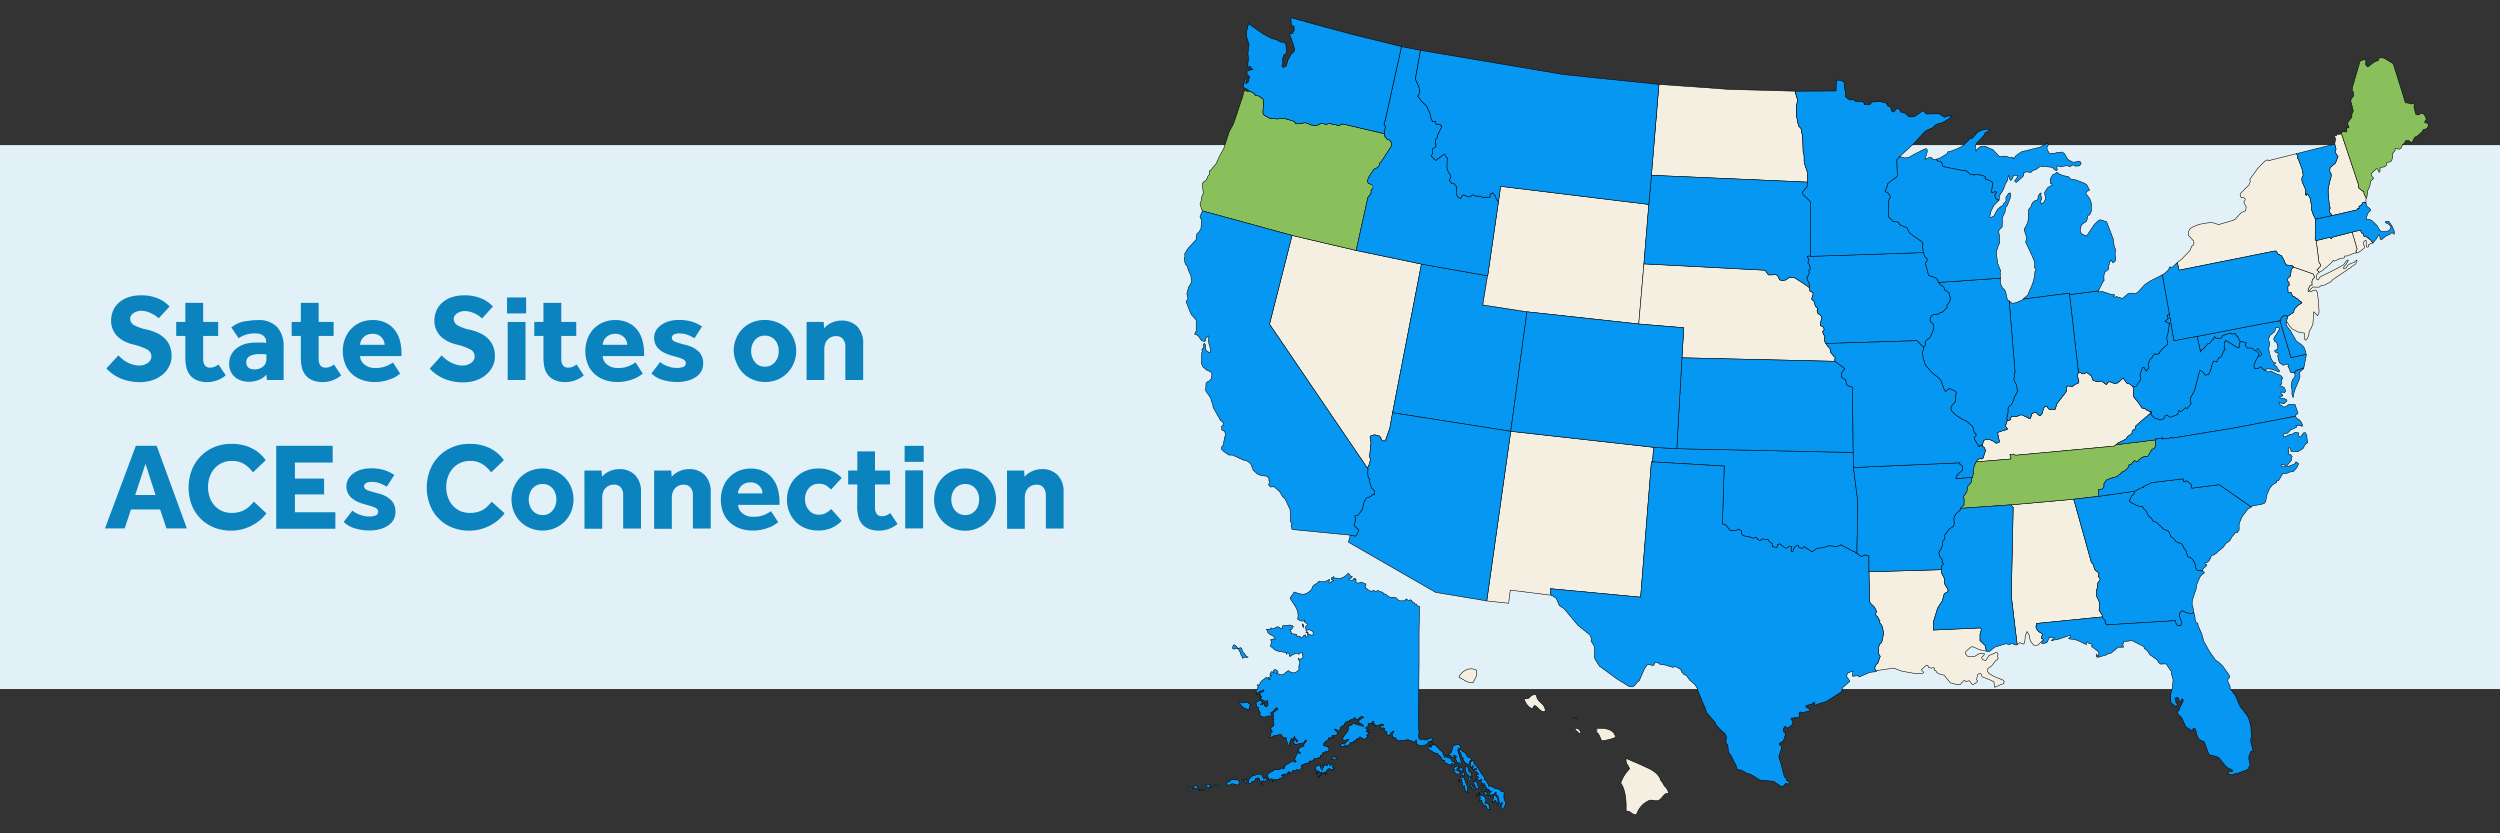 <svg xmlns="http://www.w3.org/2000/svg" viewBox="0 0 600 200"><rect x="0" y="0" width="600" height="200" fill="#333333" stroke="none"/><defs><style>.a{fill:#e2f0f7;}.b{fill:#0a83bf;}.c,.e{fill:#f5efe1;}.c,.d,.e,.f,.g{stroke:#000;stroke-width:0.13px;}.c,.e,.f{stroke-linejoin:round;}.d,.g{fill:#0697f2;}.e,.g{fill-rule:evenodd;}.f{fill:#89c05b;}</style></defs><rect class="a" y="34.82" width="600" height="130.55"/><path class="b" d="M28.41,85.29a9.54,9.54,0,0,0,.91.85,7.57,7.57,0,0,0,1.16.78,6.66,6.66,0,0,0,1.39.58,5.71,5.71,0,0,0,1.62.23,3.48,3.48,0,0,0,1-.15,3.38,3.38,0,0,0,.92-.43,2.31,2.31,0,0,0,.67-.69,1.66,1.66,0,0,0,.26-.9,1.88,1.88,0,0,0-1.07-1.71,14.42,14.42,0,0,0-3.39-1.2,9.08,9.08,0,0,1-2.1-.78,6.43,6.43,0,0,1-1.66-1.22A5.1,5.1,0,0,1,27.05,79a5.2,5.2,0,0,1-.39-2,6.18,6.18,0,0,1,.45-2.35,5.24,5.24,0,0,1,1.35-1.94,6.37,6.37,0,0,1,2.26-1.34,9.26,9.26,0,0,1,3.19-.49,10.2,10.2,0,0,1,2.67.31,9.77,9.77,0,0,1,2,.75,6.26,6.26,0,0,1,1.33.89c.35.3.61.55.79.72L38.1,76.38c-.22-.18-.47-.37-.76-.58a6.91,6.91,0,0,0-1-.58,6.19,6.19,0,0,0-1.17-.45,5,5,0,0,0-1.35-.18,3,3,0,0,0-.94.15,3.75,3.75,0,0,0-.83.4,2.1,2.1,0,0,0-.59.6,1.31,1.31,0,0,0-.23.73,1.86,1.86,0,0,0,1.07,1.63,10.51,10.51,0,0,0,3,1,13,13,0,0,1,2.15.73,7.14,7.14,0,0,1,1.89,1.2,5.5,5.5,0,0,1,1.33,1.83,6.14,6.14,0,0,1,.51,2.63,5.15,5.15,0,0,1-.6,2.46,6,6,0,0,1-1.62,2,7.49,7.49,0,0,1-2.4,1.3,9.61,9.61,0,0,1-3,.46,11.83,11.83,0,0,1-2.7-.29,10,10,0,0,1-5.32-3Z"/><path class="b" d="M44.48,80.62H42.29V77.27h2.19V72.69h4.28v4.58h3.6v3.35h-3.6v5.5a2.68,2.68,0,0,0,.4,1.56,1.46,1.46,0,0,0,1.27.55A2.57,2.57,0,0,0,51.55,88a5.7,5.7,0,0,0,.9-.52l1.72,2.61a6.93,6.93,0,0,1-4.4,1.61,6.27,6.27,0,0,1-2.49-.44,4.18,4.18,0,0,1-1.64-1.18,4.74,4.74,0,0,1-.89-1.83,9.73,9.73,0,0,1-.27-2.38Z"/><path class="b" d="M63.94,89.89a4.55,4.55,0,0,1-1.8,1.28,6.21,6.21,0,0,1-2.42.45,6.33,6.33,0,0,1-1.56-.21,4.52,4.52,0,0,1-1.51-.7,3.93,3.93,0,0,1-1.16-1.32A4.24,4.24,0,0,1,55,87.31a4.63,4.63,0,0,1,.49-2.17,4.7,4.7,0,0,1,1.35-1.59,6.11,6.11,0,0,1,2-1,9.35,9.35,0,0,1,2.54-.33l1.5,0a6.09,6.09,0,0,1,1,.09v-.3a1.73,1.73,0,0,0-.22-.91,2.17,2.17,0,0,0-.59-.62,2.4,2.4,0,0,0-.85-.36,4.68,4.68,0,0,0-1-.1,6.62,6.62,0,0,0-2.36.36,6.93,6.93,0,0,0-1.59.8l-1.76-2.62c.3-.21.64-.43,1-.65a7.28,7.28,0,0,1,1.34-.59A10.06,10.06,0,0,1,59.65,77a13.15,13.15,0,0,1,2.21-.17,6,6,0,0,1,4.7,1.71,6.67,6.67,0,0,1,1.51,4.59V91.2h-4Zm0-4.84L63.38,85a9,9,0,0,0-1,0,4.67,4.67,0,0,0-2.53.51,1.62,1.62,0,0,0-.74,1.42c0,1.15.69,1.73,2.08,1.73a3,3,0,0,0,1-.17A2.78,2.78,0,0,0,63.1,88a2.2,2.2,0,0,0,.6-.74,2.16,2.16,0,0,0,.24-1Z"/><path class="b" d="M72.2,80.62H70V77.27h2.2V72.69h4.28v4.58h3.59v3.35H76.48v5.5a2.61,2.61,0,0,0,.4,1.56,1.45,1.45,0,0,0,1.26.55A2.62,2.62,0,0,0,79.27,88a5.19,5.19,0,0,0,.89-.52l1.73,2.61a7,7,0,0,1-4.4,1.61,6.36,6.36,0,0,1-2.5-.44,4.21,4.21,0,0,1-1.63-1.18,4.6,4.6,0,0,1-.89-1.83,9.73,9.73,0,0,1-.27-2.38Z"/><path class="b" d="M96.05,89.69c-.15.09-.39.26-.71.49a6.25,6.25,0,0,1-1.23.66,10,10,0,0,1-1.8.58,9.94,9.94,0,0,1-2.37.26,9,9,0,0,1-3.21-.55,7,7,0,0,1-2.42-1.53,6.44,6.44,0,0,1-1.52-2.37,8.47,8.47,0,0,1-.52-3,8.11,8.11,0,0,1,.49-2.81,6.79,6.79,0,0,1,3.67-4,7.32,7.32,0,0,1,3-.61,6.91,6.91,0,0,1,3,.6A5.93,5.93,0,0,1,94.58,79a7.06,7.06,0,0,1,1.33,2.52,11.34,11.34,0,0,1,.44,3.22v.72H86.43a2.63,2.63,0,0,0,1,2,3.85,3.85,0,0,0,2.65.85,6.38,6.38,0,0,0,2.71-.49A9,9,0,0,0,94.3,87Zm-3.74-6.93A2.55,2.55,0,0,0,91.6,81a2.81,2.81,0,0,0-2.17-.89,3.19,3.19,0,0,0-1.31.25,3,3,0,0,0-.93.64,2.76,2.76,0,0,0-.57.85,2.28,2.28,0,0,0-.19.9Z"/><path class="b" d="M106,85.29a9.36,9.36,0,0,0,.9.85,7.57,7.57,0,0,0,1.16.78,6.75,6.75,0,0,0,1.4.58,5.61,5.61,0,0,0,1.62.23,3.58,3.58,0,0,0,1-.15,3.69,3.69,0,0,0,.92-.43,2.31,2.31,0,0,0,.67-.69,1.74,1.74,0,0,0,.25-.9,1.88,1.88,0,0,0-1.07-1.71,14.08,14.08,0,0,0-3.39-1.2,8.84,8.84,0,0,1-2.09-.78,6.31,6.31,0,0,1-1.67-1.22A5.27,5.27,0,0,1,104.64,79a5.2,5.2,0,0,1-.39-2,6.18,6.18,0,0,1,.45-2.35,5.49,5.49,0,0,1,1.35-1.94,6.46,6.46,0,0,1,2.26-1.34,9.26,9.26,0,0,1,3.19-.49,10.33,10.33,0,0,1,2.68.31,9.45,9.45,0,0,1,2,.75,6.35,6.35,0,0,1,1.34.89l.79.72-2.59,2.86c-.22-.18-.47-.37-.76-.58a6.74,6.74,0,0,0-2.13-1,5,5,0,0,0-1.36-.18,3,3,0,0,0-.93.15,3.36,3.36,0,0,0-.83.4,2.14,2.14,0,0,0-.6.6,1.3,1.3,0,0,0-.22.73,1.86,1.86,0,0,0,1.07,1.63,10.32,10.32,0,0,0,2.94,1,13,13,0,0,1,2.15.73,7.14,7.14,0,0,1,1.89,1.2,5.67,5.67,0,0,1,1.34,1.83,6.3,6.3,0,0,1,.5,2.63,5.26,5.26,0,0,1-.59,2.46,6.23,6.23,0,0,1-1.62,2,7.65,7.65,0,0,1-2.41,1.3,9.54,9.54,0,0,1-3,.46,11.85,11.85,0,0,1-2.71-.29,11.13,11.13,0,0,1-2.2-.74,10.37,10.37,0,0,1-1.76-1.05,9.62,9.62,0,0,1-1.35-1.22Z"/><path class="b" d="M121.69,71.39h4.58v3.83h-4.58Zm.15,5.88h4.28V91.2h-4.28Z"/><path class="b" d="M130.43,80.62h-2.2V77.27h2.2V72.69h4.28v4.58h3.59v3.35h-3.59v5.5a2.61,2.61,0,0,0,.4,1.56,1.43,1.43,0,0,0,1.26.55A2.65,2.65,0,0,0,137.5,88a6.09,6.09,0,0,0,.89-.52l1.72,2.61a6.92,6.92,0,0,1-4.39,1.61,6.29,6.29,0,0,1-2.5-.44,4.14,4.14,0,0,1-1.63-1.18,4.62,4.62,0,0,1-.9-1.83,10.27,10.27,0,0,1-.26-2.38Z"/><path class="b" d="M154.28,89.69c-.16.09-.39.26-.71.49a6.89,6.89,0,0,1-1.23.66,10.6,10.6,0,0,1-1.8.58,10,10,0,0,1-2.38.26,9,9,0,0,1-3.21-.55,7.14,7.14,0,0,1-2.42-1.53A6.42,6.42,0,0,1,141,87.23a8.47,8.47,0,0,1-.52-3,8.11,8.11,0,0,1,.49-2.81,6.79,6.79,0,0,1,3.67-4,7.32,7.32,0,0,1,3-.61,6.91,6.91,0,0,1,3,.6A5.93,5.93,0,0,1,152.81,79a7,7,0,0,1,1.32,2.52,11,11,0,0,1,.45,3.22v.72h-9.92a2.65,2.65,0,0,0,1,2,3.88,3.88,0,0,0,2.66.85,6.3,6.3,0,0,0,2.7-.49,9.23,9.23,0,0,0,1.52-.85Zm-3.74-6.93a2.45,2.45,0,0,0-.18-.9,2.81,2.81,0,0,0-.53-.85,2.87,2.87,0,0,0-.9-.64,2.91,2.91,0,0,0-1.27-.25,3.16,3.16,0,0,0-1.31.25,3,3,0,0,0-.94.64,2.92,2.92,0,0,0-.56.85,2.28,2.28,0,0,0-.19.9Z"/><path class="b" d="M158.44,86.89a5.18,5.18,0,0,0,1.8,1,6.07,6.07,0,0,0,2.15.42,4.45,4.45,0,0,0,1.58-.24.9.9,0,0,0,.62-.92.92.92,0,0,0-.13-.49,1.31,1.31,0,0,0-.49-.42,7.32,7.32,0,0,0-1-.4c-.42-.14-1-.29-1.62-.47a11.11,11.11,0,0,1-1.59-.55,5.68,5.68,0,0,1-1.39-.85,3.65,3.65,0,0,1-1-1.22,3.76,3.76,0,0,1,.07-3.43A4.41,4.41,0,0,1,158.69,78a5.91,5.91,0,0,1,1.87-.9,8.77,8.77,0,0,1,2.34-.31,11.2,11.2,0,0,1,3.12.4,8.73,8.73,0,0,1,2.46,1.18l-1.81,2.82a8.77,8.77,0,0,0-1.56-.8,5.14,5.14,0,0,0-2-.36,2.73,2.73,0,0,0-1.42.28.86.86,0,0,0-.45.76c0,.46.31.79.92,1s1.45.47,2.5.74a6.49,6.49,0,0,1,3.1,1.64,3.86,3.86,0,0,1,1,2.76,3.73,3.73,0,0,1-.52,2,4.2,4.2,0,0,1-1.4,1.38,6.57,6.57,0,0,1-2,.82,9.59,9.59,0,0,1-2.27.27,12,12,0,0,1-3.54-.51,6.37,6.37,0,0,1-2.7-1.54Z"/><path class="b" d="M176.09,84.22a7.56,7.56,0,0,1,.55-2.9,7,7,0,0,1,3.89-3.95,7.88,7.88,0,0,1,3-.58,7.79,7.79,0,0,1,3,.58A7.18,7.18,0,0,1,189,79a7.39,7.39,0,0,1,1.53,2.36A7.63,7.63,0,0,1,189,89.48a7.2,7.2,0,0,1-2.35,1.6,7.45,7.45,0,0,1-3,.6,7.53,7.53,0,0,1-3-.6,7,7,0,0,1-3.89-4A7.56,7.56,0,0,1,176.09,84.22ZM183.57,88a3,3,0,0,0,2.48-1.16,3.47,3.47,0,0,0,.64-1.2,4.62,4.62,0,0,0,.21-1.38,4.52,4.52,0,0,0-.21-1.38,3.42,3.42,0,0,0-.64-1.19,3.17,3.17,0,0,0-1.05-.83,3.13,3.13,0,0,0-1.43-.31,3.24,3.24,0,0,0-1.44.31,3,3,0,0,0-1,.83,3.79,3.79,0,0,0-.64,1.19,4.24,4.24,0,0,0-.22,1.38,4.33,4.33,0,0,0,.22,1.38,3.84,3.84,0,0,0,.64,1.2,2.92,2.92,0,0,0,1,.85A3.24,3.24,0,0,0,183.57,88Z"/><path class="b" d="M193.58,77.27h4.1l.12,1.51a4.92,4.92,0,0,1,1.8-1.33,5.53,5.53,0,0,1,2.33-.51,5.13,5.13,0,0,1,3.82,1.43,5.75,5.75,0,0,1,1.41,4.22V91.2h-4.28v-8a2.72,2.72,0,0,0-.58-1.84,2,2,0,0,0-1.62-.69,2.83,2.83,0,0,0-1.24.26,2.52,2.52,0,0,0-.89.67,2.66,2.66,0,0,0-.54,1,3.77,3.77,0,0,0-.18,1.17V91.2h-4.25Z"/><path class="b" d="M32.6,107h5l7.25,19.82h-4.9l-1.52-4.54h-7l-1.51,4.54H25.2Zm4.73,11.8-2.41-7.49-2.47,7.49Z"/><path class="b" d="M63.94,123.2a9.09,9.09,0,0,1-1.51,1.61,10.54,10.54,0,0,1-2,1.33,11.46,11.46,0,0,1-2.34.89,10.41,10.41,0,0,1-2.63.32,10.62,10.62,0,0,1-4.13-.77,9.48,9.48,0,0,1-3.23-2.15A9.6,9.6,0,0,1,46,121.16a11.89,11.89,0,0,1,0-8.26,10,10,0,0,1,2.09-3.33,9.74,9.74,0,0,1,3.24-2.22,10.33,10.33,0,0,1,4.18-.82,10.86,10.86,0,0,1,4.82,1,9.1,9.1,0,0,1,3.44,2.91l-3.07,2.94a7.25,7.25,0,0,0-2.1-2,5.41,5.41,0,0,0-2.92-.76,5.63,5.63,0,0,0-2.4.49,5.31,5.31,0,0,0-1.81,1.35,6.13,6.13,0,0,0-1.15,2,7.55,7.55,0,0,0,0,4.85,5.7,5.7,0,0,0,1.15,2,5.06,5.06,0,0,0,1.78,1.31,5.51,5.51,0,0,0,2.35.48,6.72,6.72,0,0,0,1.85-.23,5.22,5.22,0,0,0,1.4-.59A5.38,5.38,0,0,0,60,121.4c.32-.33.63-.66.92-1Z"/><path class="b" d="M66.29,107H79.84V111H70.78v3.86h7v3.8h-7v4.28h9.71v3.95H66.29Z"/><path class="b" d="M84.59,122.54a5.27,5.27,0,0,0,1.8,1,6.07,6.07,0,0,0,2.15.42,4.45,4.45,0,0,0,1.58-.24.9.9,0,0,0,.62-.92.92.92,0,0,0-.13-.49,1.31,1.31,0,0,0-.49-.42,7.32,7.32,0,0,0-1-.4c-.42-.14-1-.3-1.62-.47a11.11,11.11,0,0,1-1.59-.55,5.68,5.68,0,0,1-1.39-.85,3.75,3.75,0,0,1-1-1.22,3.76,3.76,0,0,1,.07-3.43,4.41,4.41,0,0,1,1.23-1.36,5.86,5.86,0,0,1,1.88-.9,8.69,8.69,0,0,1,2.33-.31,11.2,11.2,0,0,1,3.12.4A8.73,8.73,0,0,1,94.63,114l-1.81,2.82a8.77,8.77,0,0,0-1.56-.8,5.14,5.14,0,0,0-2-.36,2.73,2.73,0,0,0-1.42.28.86.86,0,0,0-.45.76c0,.46.31.79.92,1s1.45.47,2.5.74a6.49,6.49,0,0,1,3.1,1.64,3.86,3.86,0,0,1,1,2.76,3.73,3.73,0,0,1-.52,2,4.4,4.4,0,0,1-1.4,1.38,6.57,6.57,0,0,1-2,.82,9.59,9.59,0,0,1-2.27.27,12,12,0,0,1-3.54-.51,6.37,6.37,0,0,1-2.7-1.54Z"/><path class="b" d="M121.1,123.2a9.48,9.48,0,0,1-1.51,1.61,10.88,10.88,0,0,1-2,1.33,11.55,11.55,0,0,1-2.35.89,10.3,10.3,0,0,1-2.63.32,10.66,10.66,0,0,1-4.13-.77,9.44,9.44,0,0,1-5.31-5.42,11.75,11.75,0,0,1,0-8.26,10,10,0,0,1,2.09-3.33,9.74,9.74,0,0,1,3.24-2.22,10.31,10.31,0,0,1,4.17-.82,10.91,10.91,0,0,1,4.83,1,9,9,0,0,1,3.43,2.91l-3.06,2.94a7.28,7.28,0,0,0-2.11-2,5.35,5.35,0,0,0-2.91-.76,5.63,5.63,0,0,0-2.4.49,5.35,5.35,0,0,0-1.82,1.35,6.29,6.29,0,0,0-1.14,2,7.55,7.55,0,0,0,0,4.85,5.85,5.85,0,0,0,1.14,2,5.19,5.19,0,0,0,1.79,1.31,5.5,5.5,0,0,0,2.34.48,6.85,6.85,0,0,0,1.86-.23,5.36,5.36,0,0,0,1.4-.59,5.67,5.67,0,0,0,1.08-.86c.32-.33.62-.66.92-1Z"/><path class="b" d="M122.76,119.87a7.75,7.75,0,0,1,.55-2.9,7.39,7.39,0,0,1,1.53-2.36,7.16,7.16,0,0,1,2.37-1.59,7.88,7.88,0,0,1,3-.58,7.79,7.79,0,0,1,3,.58,7.28,7.28,0,0,1,2.35,1.59,7.39,7.39,0,0,1,1.53,2.36,7.92,7.92,0,0,1,0,5.8,7.5,7.5,0,0,1-1.53,2.36,7.31,7.31,0,0,1-2.35,1.6,7.45,7.45,0,0,1-3,.6,7.53,7.53,0,0,1-3-.6,7.18,7.18,0,0,1-2.37-1.6,7.5,7.5,0,0,1-1.53-2.36A7.79,7.79,0,0,1,122.76,119.87Zm7.49,3.74a3.13,3.13,0,0,0,1.43-.31,3.2,3.2,0,0,0,1-.85,3.47,3.47,0,0,0,.64-1.2,4.62,4.62,0,0,0,.21-1.38,4.52,4.52,0,0,0-.21-1.38,3.42,3.42,0,0,0-.64-1.19,3.28,3.28,0,0,0-1-.83,3.13,3.13,0,0,0-1.43-.31,3.21,3.21,0,0,0-1.44.31,3,3,0,0,0-1.06.83,3.77,3.77,0,0,0-.63,1.19,4.25,4.25,0,0,0-.23,1.38,4.34,4.34,0,0,0,.23,1.38,3.82,3.82,0,0,0,.63,1.2,3,3,0,0,0,1.06.85A3.21,3.21,0,0,0,130.25,123.61Z"/><path class="b" d="M140.26,112.92h4.1l.12,1.51a4.76,4.76,0,0,1,1.8-1.33,5.53,5.53,0,0,1,2.33-.51,5.16,5.16,0,0,1,3.82,1.43,5.74,5.74,0,0,1,1.41,4.21v8.62h-4.28v-8A2.72,2.72,0,0,0,149,117a2,2,0,0,0-1.62-.69,2.91,2.91,0,0,0-1.25.26,2.71,2.71,0,0,0-.89.67,2.64,2.64,0,0,0-.53,1,3.77,3.77,0,0,0-.18,1.17v7.49h-4.25Z"/><path class="b" d="M157,112.92h4.09l.12,1.51a4.92,4.92,0,0,1,1.8-1.33,5.56,5.56,0,0,1,2.33-.51,5.13,5.13,0,0,1,3.82,1.43,5.74,5.74,0,0,1,1.41,4.21v8.62h-4.28v-8a2.77,2.77,0,0,0-.57-1.84,2,2,0,0,0-1.62-.69,2.84,2.84,0,0,0-1.25.26,2.52,2.52,0,0,0-.89.67,2.66,2.66,0,0,0-.54,1,3.77,3.77,0,0,0-.18,1.17v7.49H157Z"/><path class="b" d="M186.78,125.34c-.16.09-.39.26-.71.48a6.29,6.29,0,0,1-1.23.67,11.57,11.57,0,0,1-1.8.58,10,10,0,0,1-2.38.26,9,9,0,0,1-3.21-.55,7.14,7.14,0,0,1-2.42-1.53,6.42,6.42,0,0,1-1.51-2.37,8.47,8.47,0,0,1-.52-3,8.11,8.11,0,0,1,.49-2.81,6.79,6.79,0,0,1,3.67-4,7.32,7.32,0,0,1,3-.61,6.91,6.91,0,0,1,3,.6,5.93,5.93,0,0,1,2.15,1.65,7,7,0,0,1,1.32,2.52,11,11,0,0,1,.45,3.22v.72h-9.92a2.65,2.65,0,0,0,1,2,3.88,3.88,0,0,0,2.66.85,6.3,6.3,0,0,0,2.7-.49,9.23,9.23,0,0,0,1.52-.85ZM183,118.41a2.45,2.45,0,0,0-.18-.9,2.81,2.81,0,0,0-.53-.85,2.87,2.87,0,0,0-.9-.64,2.91,2.91,0,0,0-1.27-.25,3.16,3.16,0,0,0-1.31.25,3,3,0,0,0-.94.64,2.92,2.92,0,0,0-.56.85,2.28,2.28,0,0,0-.19.9Z"/><path class="b" d="M202,125a7.24,7.24,0,0,1-2.27,1.63,7.54,7.54,0,0,1-3.34.69,8.4,8.4,0,0,1-3.08-.55,6.73,6.73,0,0,1-2.36-1.55,7.18,7.18,0,0,1-1.53-2.36,7.89,7.89,0,0,1-.55-3,7.39,7.39,0,0,1,.57-2.9,7.28,7.28,0,0,1,1.55-2.36,7.42,7.42,0,0,1,2.38-1.59,7.85,7.85,0,0,1,3-.58,8,8,0,0,1,3.29.63,6.84,6.84,0,0,1,2.35,1.66l-2.58,2.79a5.51,5.51,0,0,0-1.16-1,3.44,3.44,0,0,0-1.81-.41,3,3,0,0,0-1.39.31,3.6,3.6,0,0,0-1,.81,3.65,3.65,0,0,0-.65,1.18,4.34,4.34,0,0,0-.22,1.41,4.24,4.24,0,0,0,.22,1.35,3.81,3.81,0,0,0,.65,1.19,3.56,3.56,0,0,0,1,.85,3,3,0,0,0,1.39.32,3.6,3.6,0,0,0,1.84-.43,5.13,5.13,0,0,0,1.19-.93Z"/><path class="b" d="M205.76,116.27h-2.2v-3.35h2.2v-4.58H210v4.58h3.6v3.35H210v5.5a2.61,2.61,0,0,0,.4,1.56,1.46,1.46,0,0,0,1.27.55,2.57,2.57,0,0,0,1.12-.22,5.94,5.94,0,0,0,.89-.52l1.73,2.61a6.92,6.92,0,0,1-4.4,1.6,6.37,6.37,0,0,1-2.5-.43,4.21,4.21,0,0,1-1.63-1.18,4.74,4.74,0,0,1-.89-1.83,9.73,9.73,0,0,1-.27-2.38Z"/><path class="b" d="M217.11,107h4.58v3.84h-4.58Zm.15,5.89h4.28v13.93h-4.28Z"/><path class="b" d="M224.18,119.87a7.56,7.56,0,0,1,.55-2.9,7.39,7.39,0,0,1,1.53-2.36,7.12,7.12,0,0,1,2.36-1.59,7.93,7.93,0,0,1,3-.58,7.79,7.79,0,0,1,3,.58,7.28,7.28,0,0,1,2.35,1.59,7.2,7.2,0,0,1,1.52,2.36,7.79,7.79,0,0,1,0,5.8,7.1,7.1,0,0,1-3.87,4,7.45,7.45,0,0,1-3,.6,7.58,7.58,0,0,1-3-.6,7.14,7.14,0,0,1-2.36-1.6,7.5,7.5,0,0,1-1.53-2.36A7.6,7.6,0,0,1,224.18,119.87Zm7.49,3.74a3.09,3.09,0,0,0,1.42-.31,3.14,3.14,0,0,0,1.06-.85,3.47,3.47,0,0,0,.64-1.2,4.61,4.61,0,0,0,.2-1.38,4.52,4.52,0,0,0-.2-1.38,3.42,3.42,0,0,0-.64-1.19,3.21,3.21,0,0,0-1.06-.83,3.09,3.09,0,0,0-1.42-.31,3.18,3.18,0,0,0-1.44.31,3,3,0,0,0-1.06.83,3.79,3.79,0,0,0-.64,1.19,4.53,4.53,0,0,0-.22,1.38,4.63,4.63,0,0,0,.22,1.38,3.84,3.84,0,0,0,.64,1.2,3,3,0,0,0,1.06.85A3.18,3.18,0,0,0,231.67,123.61Z"/><path class="b" d="M241.68,112.92h4.1l.12,1.51a4.8,4.8,0,0,1,1.79-1.33,5.61,5.61,0,0,1,2.34-.51,5.12,5.12,0,0,1,3.81,1.43,5.7,5.7,0,0,1,1.42,4.21v8.62H251v-8a2.78,2.78,0,0,0-.58-1.84,2,2,0,0,0-1.62-.69,2.88,2.88,0,0,0-1.25.26,2.61,2.61,0,0,0-.89.67,2.5,2.5,0,0,0-.53,1,3.77,3.77,0,0,0-.18,1.17v7.49h-4.25Z"/><polygon class="c" points="396.34 42.07 398.15 20.26 407.84 20.93 414.72 21.44 430.9 21.89 430.96 22.45 431.46 24.14 431.3 24.65 431.13 25.84 431.18 27.87 431.63 30.18 432.25 30.85 432.65 32.94 432.76 36.55 432.99 37.28 432.99 38.58 433.04 39.14 433.89 41.68 433.77 42.64 433.83 43.71 396.34 42.07"/><polygon class="c" points="362.58 103.52 356.83 144.16 356.83 144.22 362.07 144.78 362.46 141.63 372.39 142.87 372.27 142.75 372.05 142.19 372.27 141.74 372.22 141.63 372.05 141.4 372.16 141.29 393.75 143.32 396.34 110.85 396.63 110.85 396.85 107.35 362.58 103.52"/><polygon class="c" points="549.06 75.89 548.72 77.19 548.72 77.42 548.95 77.31 549.28 77.92 549.73 78.49 550.13 78.94 551.42 79.62 551.82 79.73 552.72 79.9 553.06 79.95 553.12 80.8 553.06 81.36 553.4 81.65 553.74 81.25 554.13 80.41 554.19 79.62 554.75 78.6 555.09 77.76 555.32 74.82 556.22 75.78 556.56 74.99 556.56 74.43 556.39 72.06 556.16 70.15 555.77 69.58 554.98 69.81 554.7 70.03 554.41 69.92 554.3 69.81 554.08 69.92 553.96 69.86 553.96 69.53 554.36 68.62 554.58 68.45 554.92 68.4 554.87 67.61 554.98 67.16 555.2 66.88 555.54 66.54 555.2 65.75 550.52 64.11 550.24 64.23 549.85 64.85 549.85 65.19 549.68 66.26 549 66.88 548.89 67.1 548.89 67.33 549.34 67.78 549.4 68.51 549.06 68.74 549.11 70.03 549.23 70.15 549.9 70.26 550.19 71.1 550.75 71.27 550.92 71.5 551.37 71.67 551.65 72.01 552.44 72.57 552.38 72.74 551.54 73.25 550.64 74.15 550.47 74.94 549.06 75.89"/><polygon class="c" points="567.83 48.67 567.49 48.5 567.1 48.61 566.65 49.34 566.14 49.51 566.25 49.96 566.14 50.13 565.97 49.96 565.8 50.13 565.74 50.36 559.6 51.77 559.49 51.37 559.04 50.92 559.09 50.19 559.26 49.96 559.04 49.29 558.75 46.36 558.75 45.45 559.09 43.71 559.43 42.58 559.49 41.79 559.15 41.17 559.15 40.49 559.37 40.1 560.5 39.14 561.12 37.56 560.5 36.66 560.39 36.21 560.62 35.98 560.62 35.65 560.33 34.57 560.56 33.22 560.22 32.77 560.33 32.6 560.73 32.6 560.9 32.15 561.24 32.26 561.63 32.21 561.91 31.93 565.97 44.1 566.03 44.33 565.97 44.83 566.03 45.06 567.04 45.85 567.27 45.91 567.38 46.3 567.38 46.58 567.94 47.54 567.83 47.71 567.83 48.22 567.83 48.67"/><polygon class="c" points="564.5 55.71 565.69 59.72 565.52 60.11 565.41 60.34 565.46 60.51 565.52 60.67 565.8 60.73 566.82 60.05 567.44 59.49 567.44 59.04 567.27 58.76 567.27 58.08 567.72 57.63 567.89 57.8 567.89 58.2 567.89 59.04 568.05 59.32 568.39 59.27 568.39 58.76 568.62 58.76 568.96 58.42 569.47 58.36 569.52 58.31 569.13 57.86 569.07 57.63 568.85 57.57 568.73 57.41 568.34 57.18 568.34 56.95 567.38 56.73 567.1 56 566.76 55.88 566.53 55.21 564.5 55.71"/><polygon class="c" points="310.09 56.5 304.68 77.81 328.3 112.54 328.25 112.2 328.53 111.69 328.98 110.17 328.7 109.66 329.04 106.22 328.81 104.87 329.09 104.53 329.94 104.36 331.06 104.65 331.46 105.15 331.4 105.38 331.85 105.83 332.47 105.83 333.55 102.79 334.22 99.06 341.15 63.38 325.48 60.11 310.09 56.5"/><polygon class="d" points="362.58 103.52 366.47 74.83 355.87 73.19 357 66.2 341.15 63.38 334.22 99.06 334.22 99.06 362.58 103.52"/><polygon class="c" points="393.3 77.76 394.54 63.33 395.72 49.06 360.15 44.72 359.64 48.33 357.05 66.2 357 66.2 355.87 73.19 366.47 74.83 393.3 77.76 393.3 77.76"/><polygon class="c" points="393.3 77.76 394.54 63.33 423.63 64.85 424.42 65.97 425.38 65.97 426.11 65.81 426.67 66.2 427.12 67.16 427.86 67.33 428.65 67.16 429.38 66.59 430.34 66.59 430.9 66.76 433.21 68.28 434.34 69.08 434.34 69.81 435.13 70.26 435.13 70.77 434.79 71.78 435.35 72.29 435.69 73.47 436.31 74.04 436.09 74.6 436.31 75.22 437.05 75.78 437.27 76.35 437.05 76.97 436.88 78.09 437.61 78.49 437.83 79.05 437.44 79.62 437.61 80.18 438 80.74 437.83 81.31 438 82.1 438.23 82.44 438.62 83.06 439.19 83.62 439.36 84.58 440.15 85.54 440.48 85.76 440.31 86.49 440.43 86.72 403.67 85.87 404.12 78.66 393.3 77.76 393.3 77.76"/><polygon class="c" points="555.88 57.74 559.15 56.95 559.49 57.29 559.6 57.24 559.66 56.95 564.5 55.71 565.69 59.72 565.52 60.11 565.41 60.34 565.46 60.51 565.52 60.67 564.9 60.79 563.26 61.46 562.81 61.41 562.64 61.58 562.64 61.86 562.48 61.92 561.52 62.08 560.16 62.7 559.99 62.48 559.21 63.38 557.35 64.96 556.61 65.35 556.05 64.79 556.89 63.89 556.95 63.49 556.56 63.04 555.88 57.74"/><polygon class="c" points="448.55 137.23 465.91 136.72 465.91 137.34 466.64 138.81 466.75 140.16 467.15 140.89 467.49 141.29 467.54 141.97 466.75 142.41 466.58 142.64 466.19 144.16 465.06 145.91 464.11 148.96 463.99 151.21 475.27 150.7 475.55 151.04 475.21 152.17 475.21 153.75 476.45 154.93 476.73 156.28 475.1 155.94 473.63 155.27 473.24 155.21 472.84 155.44 471.77 156.4 471.71 156.9 472.17 157.47 472.73 157.64 473.97 157.52 474.65 157.07 475.1 156.85 475.83 156.85 476.17 156.79 476.23 157.07 476.06 157.35 475.6 157.75 475.72 158.2 476.17 158.43 476.51 158.54 476.79 158.26 477.3 157.35 478.54 156.85 478.99 156.62 479.27 156.62 479.55 157.02 479.38 157.52 479.55 157.81 479.49 158.2 478.93 158.59 478.03 159.78 477.07 160.45 477.01 161.13 477.35 161.64 478.59 162.37 480.73 163.22 481.02 163.61 480.79 164.12 480.34 164.23 478.7 164.96 478.54 163.61 477.58 163.16 475.72 162.43 475.49 161.81 475.15 161.58 474.65 161.86 474.36 163.16 474.53 163.33 474.59 163.61 473.63 164.29 473.24 164.18 472.73 163.44 472.45 163.39 471.83 163.61 471.55 163.33 471.26 163.39 470.42 164.29 469.46 164.34 469.12 164.12 468.11 163.89 466.58 162.03 465.74 161.86 464.89 161.47 464.56 160.91 464.33 160.91 464.27 160.79 464.16 160.68 464.27 160.34 463.88 160.23 463.65 160.34 462.98 160.23 462.81 160.12 462.69 159.67 462.3 159.67 461.12 160.74 461.68 161.36 461.45 161.58 459.6 161.64 456.38 161.07 454.52 160.34 450.29 160.96 450.01 160.68 449.9 160.23 450.07 160 450.24 159.55 450.69 159.1 451.25 157.52 450.8 156.85 450.8 156.34 450.91 156 450.86 155.55 451.03 154.65 451.48 154.31 451.76 153.63 451.98 152.34 451.98 151.55 451.76 150.42 451.31 149.63 451.08 149.41 451.19 149.01 450.97 148.73 450.63 148.05 450.24 147.71 450.12 147.49 450.35 146.7 449.84 145.69 449 144.9 448.71 144.44 448.55 137.23"/><polygon class="c" points="482.6 121.16 483.16 121.78 482.71 142.98 482.82 143.99 484.12 154.71 484.4 154.48 484.74 154.25 485.69 154.59 485.92 154.14 486.09 152.62 486.49 151.55 487.1 152.62 487.05 153.01 487.33 153.86 488.01 154.82 488.63 154.87 489.13 154.82 489.87 154.03 490.04 153.97 490.37 153.69 490.37 153.52 490.26 153.35 489.92 153.18 489.92 153.01 490.2 152.34 490.09 152.11 489.64 151.72 489.47 151.72 489.13 151.44 488.68 150.76 488.63 150.25 488.8 150.08 488.74 149.91 488.74 149.63 504.64 148.05 504.52 147.6 503.79 146.47 503.9 144.61 503.17 143.04 503.12 141.74 503.45 140.89 503.45 139.94 504.02 139.15 504.07 138.92 503.56 138.3 503.79 137.68 503.4 137.23 502.89 136.89 502.66 136.44 502.32 135.37 501.93 134.97 497.7 119.81 482.6 121.16"/><path class="e" d="M354.38,160.9c.25,1.51-.49,2-.84,2.95-1.65.1-2.19-.91-3.38-1.26C350.55,161.11,352.82,159.85,354.38,160.9Z"/><path class="e" d="M368.75,166.81c.09,1.87,2.07,1.87,2.11,3.8-.87.76-1.92-1.22-2.54-1.27-.2,0-.6.76-.42.85a3.57,3.57,0,0,1-2.11-2.54C367.47,168.07,367.06,166.39,368.75,166.81Z"/><path class="e" d="M383.11,174.84c2.43-.18,4.25.25,4.64,2.11a10.75,10.75,0,0,1-3.37.84c-.35-.78-.55-1.7-1.27-2.11"/><line class="c" x1="383.11" y1="175.68" x2="383.32" y2="175.26"/><path class="e" d="M383.32,175.26a1.07,1.07,0,0,1-.7-.35"/><line class="c" x1="383.32" y1="175.26" x2="383.11" y2="174.84"/><path class="e" d="M378,175.26c.17-1,1.64,0,1.27.84C378.75,176,378.64,175.36,378,175.26Z"/><path class="e" d="M390.29,182c1.23.61,2.6,1.11,3.8,1.69,1.75.83,3.25,1.31,4.23,2.95.29.5.07.49.42.85s.5.91.84,1.27a2.55,2.55,0,0,1,.85,1.68c-1.23-.28-1.31,1.33-2.54,1.69-.58.18-1.59-.29-2.11,0a5.36,5.36,0,0,0-3,3.38c-1.23.11-1.29-.95-2.53-.84.12-2.79-.18-5.17-1.27-6.76a9.17,9.17,0,0,1,2.11-3.38C390.89,183.67,390.09,183.35,390.29,182Z"/><path class="e" d="M377.41,172.09a10.34,10.34,0,0,0,1.26.42"/><polygon class="c" points="474.25 110.85 482.6 110.17 482.6 109.49 482.37 109.1 483.33 108.99 483.72 109.27 507.4 107.07 507.91 106.73 508.3 106.34 510.33 105.38 510.56 104.87 511.68 104.08 511.74 103.58 511.91 103.29 512.47 102.95 512.53 102.33 513.09 101.83 516.02 99.29 516.19 98.73 515.8 98.73 515.4 98.44 515.24 98.44 515.07 98.22 514.5 97.94 514.22 97.99 514.05 97.88 513.32 96.75 512.13 95.29 512.02 94.84 512.08 94.39 512.08 93.71 511.91 92.81 511.68 92.58 511.06 92.13 510.44 91.96 509.88 91.17 509.6 90.72 508.92 91.23 508.75 91.51 508.36 91.74 508.24 91.91 507.4 92.02 506.38 91.62 505.99 91.68 505.54 92.3 504.35 91.45 503.17 91.57 502.32 91.23 501.93 90.21 500.8 89.37 500.18 89.71 499.84 89.71 499.28 89.42 498.83 89.42 498.61 89.93 498.61 90.33 498.94 91.57 498.72 92.02 498.1 92.19 497.31 92.81 496.35 92.58 495.9 92.92 495.9 93.99 493.64 96.92 493.25 98.22 491.84 98.28 491.22 97.54 490.82 97.49 490.49 97.94 490.04 99.4 489.58 99.8 489.02 99.4 488.63 98.9 487.67 99.23 487.33 100.36 486.99 100.47 486.82 100.31 485.13 99.52 483.78 100.02 482.71 99.97 482.54 100.47 482.6 100.7 482.14 100.87 481.69 100.81 481.69 100.81 481.81 100.92 481.58 101.26 481.47 101.83 481.24 102 481.24 102.22 481.81 102.95 481.69 103.07 479.94 103.58 479.44 103.86 479.55 104.59 479.89 106.06 479.1 106.39 478.42 105.89 477.69 105.55 476.73 105.38 476.06 105.72 475.72 107.01 475.83 107.13 476 107.24 476.28 107.46 476.51 108.14 475.94 109.94 475.6 110.17 475.32 110 474.59 110.34 474.25 110.85"/><polygon class="c" points="550.52 64.11 555.2 65.75 555.54 66.54 555.2 66.88 554.98 67.16 554.87 67.61 554.92 68.4 554.58 68.45 554.36 68.62 553.96 69.53 553.96 69.86 554.08 69.92 554.3 69.81 554.41 69.53 555.15 68.85 555.6 68.91 556.61 68.91 556.95 68.62 557.91 68.4 558.7 68 559.26 67.72 559.88 67.1 562.48 65.35 563.15 64.9 563.72 64.45 564.17 64.28 564.45 63.95 565.01 63.61 565.35 63.38 565.63 62.76 565.69 62.54 565.58 62.42 565.01 62.99 564.45 63.16 563.77 63.44 563.38 63.77 563.15 64.23 562.53 64.51 562.42 64.34 562.64 63.89 563.1 63.38 563.6 62.54 563.43 62.37 562.98 62.82 562.7 63.27 562.31 63.66 560.84 64.45 558.98 65.41 557.46 66.14 556.89 66.42 556.33 67.21 555.99 66.99 555.88 66.42 556.11 65.75 556.61 65.35 556.05 64.79 556.89 63.89 556.95 63.49 556.56 63.04 555.88 57.74 555.65 57.57 555.71 52.61 555.15 51.43 554.75 50.25 554.75 49.23 554.41 47.48 553.85 46.58 553.51 46.58 553.62 46.81 553.46 46.86 553.29 46.58 553.4 45.62 552.5 43.59 552.44 42.8 552.78 42.07 552.5 40.55 551.71 38.46 551.65 38.24 551.37 37.9 551.54 37.56 551.14 36.89 551.14 36.89 544.38 38.58 544.27 38.35 543.99 38.46 543.48 38.75 541.84 40.44 540.21 42.69 539.93 43.09 540.1 43.42 539.81 44.33 539.48 44.66 537.78 46.36 537.61 46.69 537.84 47.37 538.01 47.48 538.46 47.43 538.8 47.65 538.85 47.99 538.52 48.39 538.68 48.95 539.08 49.57 538.97 50.58 537.9 51.03 536.32 52.73 535.13 53.12 532.43 53.91 531.53 53.57 530.68 53.4 529.27 53.57 527.81 53.85 526.23 54.47 525.49 54.98 525.21 55.83 525.21 56.45 526.28 57.63 526.45 57.8 526.57 58.36 526.4 58.81 526 59.1 525.61 60.11 523.41 62.37 522.56 62.99 522.96 64.85 546.07 60.22 546.47 60.51 546.63 60.9 546.8 61.07 546.97 61.01 547.2 61.24 547.54 61.35 548.27 62.7 548.44 63.21 548.66 63.44 548.72 63.61 550.07 63.72 550.52 64.11"/><polyline class="f" points="329.32 45.28 329.26 45.51 329.09 45.62 329.04 46.47 328.3 47.37 325.48 60.11 310.09 56.5 288.67 50.64 288.39 50.3 288 48.84 288.33 48.1 288.33 47.48 288.79 46.36 288.56 44.1 288.9 43.59 289.35 43.37 289.63 42.97 289.91 42.24 290.19 41.96 290.31 40.94 290.53 40.89 291.89 39.25 292.56 37.73 293.75 35.53 295.04 31.53 296 29.84 296.85 27.36 297.86 24.26 298.26 23.19 298.43 22.23 298.43 21.95 298.93 21.78 299.5 21.95 299.83 21.83 300.74 22.23 301.19 22.68 301.3 22.91 302.09 23.02 303.16 23.81 303.33 24.93 303.22 25.27 303.1 27.08 303.39 27.64 304.85 28.43 306.6 28.54 307.78 28.43 308.69 28.54 310.6 29.11 311.05 29.73 313.36 29.45 314.1 29.73 314.44 29.95 315.68 30.12 316.24 30.01 316.97 29.67 317.59 29.67 318.32 29.84 318.89 29.67 319.4 29.67 319.79 29.84 320.47 29.9 320.97 30.07 321.48 30.07 322.21 29.73 332.25 32.09 332.36 32.71 332.87 33.39 333.32 33.5 333.83 33.95 334 34.97 331.52 38.8 331.06 39.2 331.06 39.7 330.5 40.27 329.71 40.66 328.42 42.64 328.19 43.48 328.36 43.93 329.2 44.33"/><polygon class="d" points="336.36 11.18 340.93 12.08 339.69 18.96 340.54 20.82 340.76 22 340.54 22.74 340.25 23.07 340.59 23.47 341.15 24.26 342.4 25.44 343.24 27.36 343.41 28.26 343.81 29.16 344.59 29.22 344.65 29.78 345.72 29.95 346.06 30.35 344.93 32.66 344.99 33.05 344.59 33.39 344.54 34.52 344.65 34.63 344.59 35.25 343.75 35.81 343.75 36.44 343.81 36.89 343.52 37.45 344.54 38.46 344.82 38.35 346.4 37.11 346.62 37 346.79 37.11 347.02 37.62 347.19 37.79 347.47 38.01 347.3 38.91 347.3 40.38 347.64 41.34 348.2 42.13 348.2 42.58 347.86 43.2 348.43 44.1 349.05 44.1 349.56 44.78 349.67 45.23 349.5 46.19 349.5 46.47 349.84 47.26 350.57 47.65 350.91 46.98 351.19 46.75 352.32 47.2 352.82 47.26 353.27 46.81 353.67 46.75 353.95 47.03 355.31 47.09 355.93 47.43 356.15 47.31 357.62 47.31 357.56 46.75 358.18 46.24 358.91 47.03 359.14 47.88 359.64 48.39 359.64 48.33 357.05 66.2 357 66.2 341.15 63.38 325.48 60.11 328.3 47.37 329.04 46.47 329.09 45.62 329.26 45.51 329.32 45.28 329.54 44.89 329.2 44.33 328.36 43.93 328.19 43.48 328.42 42.64 329.71 40.66 330.5 40.27 331.06 39.7 331.06 39.2 331.52 38.8 334 34.97 333.83 33.95 333.32 33.5 332.87 33.39 332.36 32.71 332.25 32.09 332.19 31.19 332.42 30.85 332.53 30.46 332.19 29.9 332.19 29.28 332.42 28.99 336.36 11.18"/><polygon class="f" points="561.91 31.93 565.97 44.1 566.03 44.33 565.97 44.83 566.03 45.06 567.04 45.85 567.27 45.91 567.38 46.3 567.38 46.58 567.94 47.54 568.05 47.26 568.17 46.58 568.28 45.68 568.73 44.78 569.01 43.42 569.58 42.92 569.63 42.64 569.35 42.47 569.07 41.68 570.42 40.44 570.65 40.61 570.87 41.17 571.04 41.34 571.21 41.11 571.21 40.49 571.33 40.16 572.34 40.04 572.79 39.59 572.79 39.14 572.96 38.91 573.47 38.91 573.86 38.69 574.03 38.46 574.26 37.56 574.14 36.89 574.82 36.15 574.82 35.7 575.1 35.7 575.84 35.81 576.17 35.65 576.4 35.25 576.68 34.57 576.96 34.52 577.41 33.73 578.2 33.79 578.77 34.35 579.56 32.94 580.23 32.6 581.3 31.64 581.59 31.14 581.75 31.02 582.04 31.02 582.54 30.74 582.83 30.12 582.71 29.67 582.26 29.45 582.21 29.5 581.92 29.39 582.09 28.88 582.26 28.77 582.26 28.37 581.81 27.47 581.25 27.19 580.91 27.25 580.74 27.47 580.29 27.58 579.78 27.41 579.33 25.61 579.5 25.39 579.39 25.05 579.22 24.82 578.88 24.82 578.71 24.99 577.92 24.71 577.47 24.71 577.25 24.54 576.91 23.47 576.85 23.19 574.37 15.29 572.17 13.94 571.61 13.88 571.04 13.88 570.87 14.22 570.71 14.62 570.42 14.62 569.63 15.01 568.51 15.91 568.17 16.03 567.72 15.46 567.83 14.68 567.6 14.34 567.27 14.34 566.42 14.68 564.62 20.82 564.5 21.72 564.84 22.17 564.9 22.85 564.67 23.3 564.39 23.58 564.17 24.14 564.79 26.63 564.45 27.41 564.45 28.09 563.55 29.28 563.43 29.73 563.77 30.57 563.72 30.68 563.21 30.68 563.26 31.3 563.1 31.7 562.81 31.64 562.42 31.47 561.91 31.93"/><polygon class="f" points="517.43 105.55 507.91 106.73 507.4 107.07 483.72 109.27 483.33 108.99 482.37 109.1 482.6 109.49 482.6 110.17 474.25 110.85 473.8 111.86 473.52 113.1 473.63 113.5 473.35 114.57 473.12 114.91 473.24 115.24 473.01 115.86 472.28 116.65 472 118.12 471.26 119.08 471.38 120.09 471.32 121.33 471.09 121.44 470.47 122.01 482.6 121.16 497.7 119.81 503.56 119.13 503.73 117.44 504.24 117.44 504.47 117.39 504.92 116.94 504.98 116.48 504.92 116.2 505.14 115.81 505.54 115.24 506.72 114.74 508.07 114.4 509.43 113.22 509.99 112.99 510.78 112.2 511.01 111.52 511.12 111.47 511.46 111.52 511.68 111.19 511.8 111.02 512.25 110.56 512.42 110.62 512.81 110.85 513.26 110.62 513.32 110.4 514.05 109.83 514.56 109.61 515.46 109.55 516.42 107.92 517.21 107.46 517.26 107.01 517.38 106.56 517.32 106 517.43 105.55"/><polygon class="d" points="528.59 137 528.31 137 527.47 136.95 527.24 136.78 527.02 136.44 526.68 134.97 525.95 133.96 525.04 133.62 524.59 132.1 524.03 131.42 523.75 130.63 523.24 130.41 522.23 130.01 521.61 129.22 520.93 128.77 520.87 128.38 520.53 127.65 520.31 127.42 519.35 127.08 517.49 125.33 516.64 125.05 516.42 124.49 515.63 123.81 515.07 122.69 514.5 122.12 514.28 121.67 513.09 121.44 511.51 120.66 511.01 120.2 511.57 119.02 511.96 118.68 512.25 118.29 512.3 118.01 512.25 117.89 513.94 117.05 514.45 117.05 514.5 116.71 516.02 116.03 516.19 115.81 516.42 115.81 524.03 114.91 524.09 115.13 523.97 115.36 524.2 115.64 524.76 115.36 525.89 116.26 526.06 117.16 532.6 116.31 540.32 121.67 540.04 121.84 539.42 122.23 538.91 122.97 538.18 123.87 537.67 125 537.39 125.78 537.39 126.58 537.39 127.25 537.16 127.48 536.99 127.81 536.49 127.87 536.21 128.21 535.81 128.66 535.42 129.28 535.13 129.79 534.18 130.47 533.61 131.31 533.1 131.76 532.43 132.27 531.98 132.72 531.64 133 531.08 133.28 530.74 133.4 530.57 133.62 530.62 133.85 530.51 133.96 530.23 134.52 529.78 134.97 529.33 134.97 529.22 135.09 529.16 135.2 529.27 135.37 529.5 135.43 529.61 135.54 529.55 135.82 529.27 135.99 528.76 136.5 528.59 136.89 528.59 137"/><path class="g" d="M312.54,149.74c.43.11.36.49.33.84C312.69,150.33,312.43,150.14,312.54,149.74Z"/><line class="d" x1="297.11" y1="155.6" x2="296.98" y2="155.56"/><path class="g" d="M296.9,155.69h.25c.13.4.53.7.58,1.12s.4.7.52,1.18a1.11,1.11,0,0,1,1-.23c.1,0,.31,0,.3-.06s-.39-.09-.43-.16c-.39-.7-1-1.19-1-1.33s0-.55-.23-.69-.33,0-.63.09c-.11,0-.25-.08-.33-.23-.2-.34-.39-.42-.79-.66a1.16,1.16,0,0,0-.29.94c.51.32.61-.12,1,0"/><path class="g" d="M352.56,186.42c-.25-.16-.22-.29,0-.44-.15-.07-.25,0-.31.05a2.87,2.87,0,0,1-.54-2.07c.15.07.25,0,.31-.05.5.21.26,1,.61,1.36.11.12.43.16.5.3s-.28.74.2.79c-.16.26-.3.22-.45,0l0,.14"/><line class="d" x1="352.83" y1="186.51" x2="352.72" y2="186.4"/><line class="d" x1="352.64" y1="186.67" x2="352.79" y2="186.64"/><path class="g" d="M352.79,186.64c.5.31-.26.59-.42.9-.28-.15.15-.68.15-1"/><line class="d" x1="352.52" y1="186.56" x2="352.64" y2="186.67"/><line class="d" x1="352.72" y1="186.4" x2="352.56" y2="186.42"/><path class="g" d="M300.17,169.15a1.4,1.4,0,0,0-.32,1.08,2.3,2.3,0,0,1-2.31-1.59c.26-.41.27,0,.71.07.26-.21.77,0,1-.29C299.54,168.66,299.82,168.93,300.17,169.15Z"/><path class="g" d="M349.66,185.83c-.39.11-.32-.31-.45-.43s-.24,0-.27-.08c-.28-.52.21-.22.21-.23.23-.17-.32-.59-.37-.7.12-.19.46,0,.43-.45.26.13.43.1.49-.15l.4.12c.14.53-.62.28-.46,1,.21.15.84.08.76.38"/><line class="d" x1="350.93" y1="185.78" x2="350.9" y2="185.62"/><path class="g" d="M350.9,185.62a.38.38,0,0,1,.48-.14c0,.27.19.42.07.75a.89.89,0,0,1-.63-.34"/><line class="d" x1="350.82" y1="185.89" x2="350.93" y2="185.78"/><line class="d" x1="349.74" y1="185.57" x2="349.64" y2="185.68"/><line class="d" x1="349.64" y1="185.68" x2="349.66" y2="185.83"/><path class="g" d="M351.23,184.55c-.09.39-.63.18-.17.54-.31.34-.47-.34-.94-.29l.17-.54C350.69,184.44,351,184.15,351.23,184.55Z"/><path class="g" d="M350.52,186.39c.16.32.37,0,.81.24a9.64,9.64,0,0,1,.47,1.32,6.13,6.13,0,0,1,.48,1.32c0,.32-.31.64,0,.89-.47.09-.81-.84-.75-1.4.07-.36-.29.11-.54-.16,0-.29.11-.46.07-.72s-.5-.4-.2-.79c.08-.36-.28.11-.53-.16Z"/><path class="g" d="M355.5,188.34c.26.2.65.56.2.8C355.46,189,355.45,188.67,355.5,188.34Z"/><path class="g" d="M353.4,189.47c-.18-.2-.5-.3-.15-.49,0-.42-.42.09-.5-.3.14-.17.31-.27.44-.45.3,0,.14.48.24.66,0,0,.54-.1.14.48"/><line class="d" x1="353.57" y1="189.37" x2="353.44" y2="189.33"/><path class="g" d="M353.35,190c.23-.18.18-.44.09-.68"/><line class="d" x1="353.44" y1="189.33" x2="353.4" y2="189.47"/><path class="g" d="M356.77,189.47c0,.24.67.17.41.56C356.82,190,356.62,189.81,356.77,189.47Z"/><path class="g" d="M355.72,190c-.16-.1-.14-.3-.32-.4C355.73,189.23,356.21,189.76,355.72,190Z"/><path class="g" d="M356.38,189.79c.12,0,.11.09.09.17.23.29.76.42.43,1a8.07,8.07,0,0,0-.82-.69A.77.77,0,0,0,356.38,189.79Z"/><path class="g" d="M354.67,190.59c.38.33-.38.24-.34.63C354,190.93,354.58,190.73,354.67,190.59Z"/><path class="g" d="M319.69,182.14l.21-.68c.25.28,1,.29.77.83-.4-.2-.49.35-.71-.07"/><line class="d" x1="319.96" y1="182.22" x2="319.85" y2="182.11"/><path class="g" d="M319.53,182.26a.5.5,0,0,0,.32-.15"/><line class="d" x1="319.85" y1="182.11" x2="319.69" y2="182.14"/><path class="g" d="M316.22,185.33c.17.1,0,.37,0,.58a.69.69,0,0,0-.36-.26C315.93,185.49,316.13,185.52,316.22,185.33Z"/><path class="g" d="M302.8,188a.6.6,0,0,0,.36.26l-.08.27c-.15-.07-.25,0-.31,0C302.6,188.47,302.76,188.2,302.8,188Z"/><path class="g" d="M297.26,188.36c-.33.16-.92-.17-1.38-.27s-.94.74-1.51.12c.12-.83.92-.38,1.08-1.13C296.4,187.34,298,186.67,297.26,188.36Z"/><path class="g" d="M292.25,188.45c-.14.3-.46.2-.58,0C291.9,188.06,291.91,188.33,292.25,188.45Z"/><path class="g" d="M287.59,188.79a.74.74,0,0,1-1.23.21C286.57,188.57,287,188.5,287.59,188.79Z"/><path class="g" d="M288.37,189.61c0,.4-.6-.29-.62.11C287.35,189.35,288.12,189.45,288.37,189.61Z"/><path class="g" d="M286.27,189.27c-.16.4-.6.26-.87.47C285.11,189.32,285.8,189,286.27,189.27Z"/><line class="d" x1="343.18" y1="179.17" x2="343.22" y2="179.03"/><line class="d" x1="344.1" y1="178.57" x2="344.15" y2="178.65"/><line class="d" x1="343.35" y1="177.9" x2="343.38" y2="178.05"/><line class="d" x1="329.77" y1="173.62" x2="329.63" y2="173.57"/><path class="g" d="M329.49,174a2.46,2.46,0,0,0,.14-.38"/><line class="d" x1="329.63" y1="173.57" x2="329.5" y2="173.53"/><line class="d" x1="304.59" y1="186.93" x2="304.48" y2="186.82"/><line class="d" x1="303.9" y1="187.01" x2="303.93" y2="187.16"/><line class="d" x1="303.88" y1="186.86" x2="303.9" y2="187.01"/><path class="g" d="M303.9,187c.21.06.55.11.58-.19"/><line class="d" x1="304.48" y1="186.82" x2="304.32" y2="186.84"/><line class="d" x1="301.71" y1="165.07" x2="301.82" y2="164.96"/><line class="d" x1="313.85" y1="152.19" x2="313.98" y2="152.23"/><line class="d" x1="313.79" y1="151.88" x2="313.75" y2="152.02"/><path class="g" d="M313.75,152a.6.6,0,0,0-.36-.26c0-.25.7,0,.54.16"/><line class="d" x1="313.93" y1="151.92" x2="313.79" y2="151.88"/><path class="g" d="M313.79,151.88a.71.71,0,0,1,.19.35"/><line class="d" x1="313.98" y1="152.23" x2="314.02" y2="152.1"/><line class="d" x1="343.46" y1="177.78" x2="343.35" y2="177.9"/><path class="g" d="M343.81,178.33a1.18,1.18,0,0,1-.46-.43l0,.15-.41-.12a1.94,1.94,0,0,1-3,.57c.25-.44,0-.62,0-.89-.24.1-.36.45-.61.55a3.67,3.67,0,0,0-1.57-.63c-.23,0-.45.17-.79.2s-1.1-.25-1.37.17c-.52-.32-.44-1-1.45-1a1.61,1.61,0,0,1,.41-1.34c-.27-.29-.9.56-1.17,1-.46-.13-.91-.61-.47-.87l-.67-.21c-.14-.33.06-.16.16-.53-.48-.54-.8,0-1.21-.37l.09-.27c0-.53.62,0,.79-.2s-.39-.17-.32-.39c-.77.16-1.42.9-1.91,0l-.13,0-.27-.09a.81.81,0,0,0,.3-.49c-.4-.18-.42.35-.61.55-.35-.23-.41.08-.71-.07-.35.44.29.37.06.75-.25.1-.63-.07-.7.37,0,.18.23.22.27.08.14,0,.09.67.36.26.34.32-.53.1-.57.42.21.28.48.22.94.28-.29.16-.47.52-.78.64,0,.17.21.19.36.26-.31.19-.51.59-.82.78a3.38,3.38,0,0,1-1.13-.64c-.25-.12,0,.39-.29.5-.07,0-.36-.17-.41-.13-.3.3,0,1-.56.42-.09.34.12.49-.21.67-.11-.83-.56.47-.84-.11-.36-.07.11.29-.17.53-.23.06-.48.08-.56.42-.3,0-.33-.2-.5-.3s-.08.23.05.31a4.72,4.72,0,0,0-1.06.12c0-.14,0-.28-.19-.35.15-.43.49-.5,1-.29.15-.41.69-.65,1.08-1.14-.55-.12-.77.37-1.37.17,0-.14-.13-.16-.23-.22.4-1.25,1.81-1.79,1.43-3.23.63.14.89-.56,1.49-.57.22,0,.28.23.5.29.48.14,1.17.08,1.61.49.12-.7-1-.73-1.23-1.25a2.77,2.77,0,0,1,1.31-.92c-.4-.6-1.14,0-1.32.47-.57-.19-.76.06-.73-.51-.19.29-.42.27-.87.47s-.76.57-1.36.61c.05.29-.54.33-.17.54a7.71,7.71,0,0,1-1.09.69c-.07.55-.05.59-.42.9-.52-.06-.5-.4-1-.46,0,.51.67.62.69,1.09-.16.69-.86.34-1.32.48,0,.28.62.2.24.66-.24,0-.22-.18-.18-.35-.28.05-.34.49-.8.2-.2,1.1-1.27.56-1.32,1.94,1,.16,1.08.3,1.49.89-.23.05-.31.39-.44.46s-.42,0-.61.1a2.6,2.6,0,0,0-.71.38c0,.08.15.3,0,.44s-.5-.12-.49.15.27.23.15.48c-.21,0-.38-.08-.58,0s-.12.15,0,.14a6.94,6.94,0,0,0-1.06.11c-.09.05-.06.34-.13.41s-.47,0-.39.32c-.23,0-.19-.2-.36-.26a2.64,2.64,0,0,0-.65.68c-.73-.25-1,.39-1.58.4,0,.23.38.24.1.62-.1.16-.29.52-.61.55-.11,0-.29-.16-.4-.13-.36.11-.73.51-.93.16-.29,0-.21.58-.47.59-.43.15-.35-.49-.85-.11-.12.21,0,.29.19.35-.57.13-1.27,0-1.72.36,0,.42.45.05.67.2-.39.47-1.06.4-1.44.88-.53-.07-1-.14-1.28.35s-.06-.44.12-.41a1.07,1.07,0,0,0-1,0l-.66.23c-.21.11-.36.31-.75.07-.19.22-.22,0-.62.1-.07,0-.63.45-.75.07s.27-.2.48-.15c-.08-.22,0-.54-.24-.66s-.48.09-.75.07a1.94,1.94,0,0,1-.38.76c-.11.11-.32-.06-.44,0s0,.31-.26.36-.51.25-.62.11c-.16-.81.2-1.14.8-1.66.28-.25.24-.16.83-.34a2.18,2.18,0,0,1,1.51-.12,6.23,6.23,0,0,0,.56,1.05c.16,0,.19-.21.26-.37.07.15.34.2.32.4l.44,0c.19-.32.1-.5-.28-.52.18-1,.57-1,1.3-1.37.11-.06.28-.28.39-.32.58-.18,1.4.2,1.76-.49.23,0,.19.2.36.26.39.1.42-.49.56-.86.59-.37,1.22-.67,1.79-1.07.28.15.63.53.85.11-.19-.1-.19-.25-.42-.56a4.08,4.08,0,0,0,.59-1.44c.31.1.46-.11.84.11.07-.3-.25-.39-.59-.47.17-1,.83-1.11,1.43-1.32-.18-.73.5-.64.59-1.44-.35,0-.46.42-.65.68a16.2,16.2,0,0,0-2,.41c-.45-.1-.26-.54-.51-.74,0-.4.35-.19.43-.46.47,0,0,.5.42.57.69-.45-.71-.74-.48-1.32-.38.18-.39,1-.88.47.06.75-.56.82-.39,1.78-.45,0-.37-.45-.51-.74s-.23-.88-.35-1.28a.72.72,0,0,0-.52.28c-.18-.39-.49-.71-.7-1.09a6.32,6.32,0,0,1-1.58.4c-.37.11-.72.45-1.15.38.42-.53.15-1.16.68-1.26,0-.34-.34-.49-.33-.83s.44-.44.64-.68,0-.75-.07-1.2c0-.13.14-.28.12-.4s-.18-.29-.19-.35.16-.36.17-.54a1,1,0,0,0-.19-.35c.2-.59.68-.73,1.22-1.1a1.09,1.09,0,0,0-.33-.39c-.48.37-.81,1-1.38,1.19-.14.38.37.4,0,.89-.22.2-.24-.14-.4-.12-.48,0-.92.42-1.55.26-.27-.07-.39-.37-.77-.38-.14-.34.07-.17.17-.54-.12-.5-.63-.78-.44-1.45-.7.29-.21-.81-.73-1a7.39,7.39,0,0,0,1.09-.69c.23.13.25.39.59.47,0,.46-.34.35-.48.59.47.18.62-.25,1.07-.12-.15.27,0,.39,0,.58,1.07.19.68-.71.71-1.39-.86.51-1.19-.35-2.14-.66.12-.26.6.15.66-.24,0-.19-.31-.21-.5-.29.17,0,.35-.61.08-.27-.33-.77.93-.36,1-1-.12-.27-.74.28-1.1.25-.11.44-.5.34-.56.86-.26-.19.28-.82-.33-.83,0-.57.62-.34.38-.77l.22-.23a.72.72,0,0,0-.28-.52c.09-.17.37,0,.57,0,.23-1.19,1.06-1.26,1.6-1.86.58.06.33.57,1,.59,0-.2-.21-.34-.46-.43.1-.45.61-.13.75-.51,0-.18-.23-.21-.27-.08-.26-.17.12-.86.28-.94s.33.2.5.3c.4,0-.28-.36.07-.71s.82.22,1,.46c-.13.18-.3.28-.43.45.5-.12.84.26,1.25.24.67,0,1.08-.71,1.62-1a3.14,3.14,0,0,0,1.3.55,2.11,2.11,0,0,0,1.27-.79c.07-.15-.09-.48,0-.89,0-.21.22-.46.21-.67,0-.52-.39-.79-.39-1.14.35.37.93.08,1.1-.26s-.38-.82,0-1c-.54-.31-.69.12-1,.29,0-.66-1.61.09-2.07.55-.3-.26,0-.84-.6-.92-.18,0-.22.23-.08.27-.16.26-.17-.18-.23-.22-.6-.35-1.58-.25-2.32-.56s-.92-.77-1.45-1c0-.49.44-1.12,0-1.6.36,0,.55-.38,1.06-.12.15-.82-1-.88-1.59-1.51-.27-.3-.1-.65-.47-.88.39-.11,1,.16,1.14-.38.56.66,1.06-.34,1.68-.22.45.06.4.38.9.42.31.07-.07-.4.21-.68.32,0,.56-.2,1,0a1.33,1.33,0,0,1,1.56.18c-.26.29-.35.9-.83.78a1.32,1.32,0,0,1,.34.83c.29.31,1.15.06,1.34.41,0,0-.1.26-.08.27.27.12,1-.2,1,.46.45,0,.56-.64,1-.73s-.06.48.28.52a.45.45,0,0,0,.34-.63l.17-.09c.39.1.86.34,1.12.19.19-.4,0-.58,0-.89-.33-.08-.65-.17-.76-.37-.45-.22-.48.37-.93.15.21-.33-.18-.35-.1-.62,0-.54.63-.49.42-.89s-.92-.34-.6-.92c-.4.45-1.16.12-1.7-.22.55-2.32-1-3.51-1.82-5.11a12,12,0,0,0,1-1.44c1.89.73,2.69.77,3.72-.19.09-.08.35-.26.39-.32.17-.21.2-.65.42-.9.47-.51,1.13-.63,1.39-1.19a2.6,2.6,0,0,0,2.48-.42c.3.13-.1.61-.21.67.23,0,.2.2.37.26a1.37,1.37,0,0,1,.91-.6c-.14-.31-.45,0-.59-.47.07-.45.47-.25.61-.55.15.07,0,.28,0,.44.56-.19,1.08.13,1.6,0a3.33,3.33,0,0,0,1.83-1.2c.57.1.25.69,1,.73-.05.54-.45.43-.75.5a.74.74,0,0,0,.28.53c.48.11.71-.22.92-.6.2.05.25.69.4.12.18.28-.13.82.3,1s.64-.06.92-.16c.54,0,1,.59,1.21.37.12.26-.13.59-.24.8.58.37,1.29,1.43,2.1.79.23,0,.19.24.36.26s.54-.21.8-.2c.08,0,.19.23.36.26s.91.07.86.55c.58-.16.95.57,1.53.76.36.12.9-.09,1.42.14.31.14.5.6.82.69a3.35,3.35,0,0,0,1.33,0,.46.46,0,0,0,.26-.37c.33-.06.38.3.63.34s.32-.24.62-.1.25.41.41.56.31,0,.4.13,0,.28.06.31.29-.1.44,0,.18.59.72.52c0,2.36-.12,5.09-.11,7.59,0,.58,0,1.64,0,2.49,0,1,0,2.68,0,3.95-.05,3.88-.07,8.4-.12,12.43a23.67,23.67,0,0,1,0,2.49c0,.33.12.71.12,1.06,0,.6-.26,1.24.05,1.77.74.44,1.05-.18,1.52.32.55-.09,1.35-.77,1.58-.4.13.2-.09.41-.16.63Z"/><path class="g" d="M343.81,178.33a.42.42,0,0,1,.34.32"/><line class="d" x1="344.15" y1="178.65" x2="344.23" y2="178.61"/><path class="g" d="M347.19,181.42c-.35-.17-.27.46-.56.41,0-.49-.35-.79-.35-1.28a18,18,0,0,1-2-1.94l-.13,0c0,.59-.59-.13-.66.24.25,0,0,.7-.16.53,0-.11.07-.26-.06-.31l0-.3c-.11,0-.22.12-.19.15s.1.19.11.29-.22-.15-.3-.1c-.3.14,0,.57-.17.69.86.28,1.44,1.09,2.34,1,0,.64,1.11.68.88,1.44.44.06.43.46.8.25.14.09-.09.43-.12.4.32.38,1.31.47,1.62.94,0-.86.12-.64.84-.34.22-.38-.29-.37-.07-.75-.66,0-.72-.18-.81-.69-.46-.27-.79,0-.94-.28l0-.14"/><line class="d" x1="347.19" y1="181.42" x2="347.15" y2="181.55"/><path class="g" d="M347.15,181.55c.15-.2.27-.41.57-.41"/><line class="d" x1="347.72" y1="181.14" x2="347.58" y2="181.09"/><line class="d" x1="350.56" y1="179.51" x2="350.42" y2="179.59"/><line class="d" x1="350.46" y1="179.84" x2="350.61" y2="179.82"/><line class="d" x1="353.21" y1="182.37" x2="353.08" y2="182.33"/><line class="d" x1="353.35" y1="182.63" x2="353.44" y2="182.58"/><line class="d" x1="360.3" y1="193.77" x2="360.41" y2="193.65"/><line class="d" x1="360.41" y1="193.65" x2="360.38" y2="193.5"/><path class="g" d="M357.71,190.71c-.26.3.23.75-.32,1.07a.28.28,0,0,1-.09-.49,2,2,0,0,0,.41-.58"/><path class="g" d="M360.3,193.77c.25.09,0,.47.28.52a3.52,3.52,0,0,0,.84-1.79c-.62-.57-.51-1.53-.42-2.48-.34-.23-.4.08-.71-.07-.28-.67-1.1-.62-1.53-.76s-.93-.8-1.48-.45c.17-.61-.54-.75-.47-1.32-.26-.29-.6-.13-.63-.34.25-.65-.39-1.07-.62-1.36l-.09-.17a8.93,8.93,0,0,0-1.66-2.27c-.1-.24.07-.63-.37-.7l-.14,0c-.55.21-.51,1.28-.22,1.7.25,0,.17-.67.57-.42l-.25.81c.34.11.83-.54,1,0,0,.34-.58-.26-.52.28.21.38,1.07.41.87,1l-.27-.08,0,.16-.11.11c-.31.64.55,0,.45.43s-.69,0-.74.51c.59-.11.57,0,1.08.33a.37.37,0,0,1,.39-.32,3.2,3.2,0,0,0,0,.88c.31.27.87,0,.81.25s-.23.13-.26.36c.62-.08.31.12.45.43,0,.05.23,0,.27.08s0,.26.06.31.4.06.53.17,0,.27.19.35c0,0,.48-.19.4.12-.28.08-.75.28-.51.72,0,0-.12.83.27.08.14-.28.6-.09.79-.19s.23-.67.57-.42c-.3.53.21.65.33.84.4.6.13,1.29.62,1.8-.23.06-.48.07-.56.41l.53.17c.11-.43.25-.81.56-.86a2.93,2.93,0,0,1-.29.94"/><line class="d" x1="353.3" y1="182.54" x2="353.35" y2="182.63"/><line class="d" x1="353.08" y1="182.33" x2="353.04" y2="182.46"/><path class="g" d="M353,182.46c-.37,0-.25.95-.6,1s-.4-.38-.9-.42c0-.42-.7-.8-.25-1.1-.3,0-.33-.2-.5-.3.1-.76-.62-1.09-.44-1.89l.26.08a2.42,2.42,0,0,0,.69.64c.08.06.33.15.27.09.34.31.39.81.69,1.09s.92.06.95.73Z"/><line class="d" x1="350.35" y1="179.74" x2="350.46" y2="179.84"/><path class="g" d="M350.46,179.84a.34.34,0,0,0,0-.25"/><line class="d" x1="350.42" y1="179.59" x2="350.35" y2="179.74"/><path class="g" d="M350.35,179.74c-.13,0-.12-.1-.1-.18-.33-.21-.09.66-.43.46.4,1.17.71,2.39,1.11,3.56-.28.32-.48-.33-.58-.47-.46-.3-.49.22-.89,0,.68-.36-.76-1.3.14-1.42-.05-.24-.37-.33-.59-.48-.36,0,.14.44-.07.72-.72-.13-.58-.85-1.26-.68l-.1-.18c.05-.19.55-.23.75-.5s.15-1.14.45-1.48a2.4,2.4,0,0,1,1-.43.76.76,0,0,1,.77.83"/><line class="d" x1="347.68" y1="181.27" x2="347.72" y2="181.14"/><line class="d" x1="347.15" y1="181.55" x2="347.29" y2="181.59"/><path class="g" d="M329.38,177.53a.21.21,0,0,0,.18-.09"/><path class="g" d="M354.52,188.19a2,2,0,0,0,.46.88c-.11.34-.58,0-.7.37-.06-.75-.6-1.25-.71-2,.38.14.9.2,1,.46"/><line class="d" x1="354.6" y1="187.92" x2="354.49" y2="188.04"/><line class="d" x1="354.49" y1="188.04" x2="354.52" y2="188.19"/><path class="g" d="M350,187.25c.26-.41.21.23.36.25C350,188.37,350.3,187.33,350,187.25Z"/><path class="g" d="M358.41,192.75c-.56-.58.44-1.47-.09-1.64a.6.6,0,0,0,.26-.36,1.73,1.73,0,0,1,.77,2.29c-.39-.21-.15-.75-.43-1-.26-.08-.1.3-.08.27C358.73,192.45,358.44,192,358.41,192.75Z"/><path class="g" d="M355.34,190.79c1.11.26,1.63,1.09,1,1.93.16.16.4-.07.94.28a2.78,2.78,0,0,1,.17,1.37l-.12-.1-.15,0c-.41-.09-.34-.68-.6-.91-.1-.09-.34,0-.31.05-.34-.41-.69-.71-.62-1.36-.26-.08-.28.31-.61.1.36-.52.17-.75.1-1.29"/><path class="g" d="M355.3,190.92l0-.13,0,0c-.2-.16-.2-.26-.26-.49a.68.68,0,0,0-.19-.08l.31.68.13,0"/><path class="g" d="M318.56,184.87c-.49,0-.1.3-.43.46-.49-.15-.71.21-1,.42-.21-.17.06-.25.12-.4-.19-.2-.42.16-.48.15s0-.53-.59-.48c-.32,0-.19.43-.27-.08,0-.29-.27-.53-.24-.66.1-.35.69-.63,1.23-.65-.12.59.23.93.48,1.32-.17-.29.17-.59.24-.81,0,0,.13-.52.13-.4,0-.27-.55-.53-.07-.75.23.1.24.32.11.62.21.2.57-.27.53.16.35.09.41-.37.52-.72.36.06.38.32.24.66.39.1.4-.51.83-.34.07.31-.44.8.29,1-.08.27-.42.06-.43.46-.31-.24-.83-.51-1.11-.2"/><line class="d" x1="318.65" y1="184.6" x2="318.54" y2="184.72"/><line class="d" x1="318.54" y1="184.72" x2="318.56" y2="184.87"/><path class="g" d="M318.49,185.58c-.13.11-.35,0-.39.33C317.78,185.75,318.25,185.38,318.49,185.58Z"/><path class="g" d="M317.08,185.89c.23.17-.13.15-.21.23s0,.22-.09.26a2.62,2.62,0,0,1-.48.15C316.26,186.37,316.86,186.21,317.08,185.89Z"/><path class="g" d="M299.17,186.89a1.2,1.2,0,0,1-.32,1.07c-.37-.14,0-.69-.51-.74s.5-.21.27.08C298.89,187.35,299,187,299.17,186.89Z"/><path class="g" d="M290,189c-.34-.08-.35-.34-.59-.47a.66.66,0,0,1,.93-.16.33.33,0,0,0,.45.43c.42-.17-.35.24-.52.28"/><line class="d" x1="290.31" y1="189.03" x2="290.19" y2="188.92"/><path class="g" d="M289.58,189.25a.38.38,0,0,0,.61-.33"/><line class="d" x1="290.19" y1="188.92" x2="290.04" y2="188.95"/><path class="g" d="M289.12,189.55a.94.94,0,0,1-.48.15C288.32,189.54,289,189.47,289.12,189.55Z"/><polygon class="d" points="444.77 108.59 402.43 107.69 396.85 107.35 396.63 110.85 413.82 111.86 413.37 125.78 413.99 125.9 414.33 126.18 415.17 127.25 415.57 127.42 416.75 127.31 417.15 126.97 417.82 127.31 417.99 127.65 417.94 127.98 418.27 128.49 418.44 128.6 420.02 128.89 420.58 129.17 420.92 129.17 421.04 129.06 421.49 128.94 421.88 129.51 422.5 129.79 422.9 129.34 424.42 129.56 424.42 129.79 425.1 130.35 425.32 130.47 425.32 131.2 426.45 131.42 426.67 130.69 427.12 130.52 428.53 131.59 428.76 131.59 429.38 131.14 429.89 131.14 429.94 131.42 429.83 132.04 430.06 132.49 430.45 132.21 430.39 131.82 430.85 131.2 431.41 130.86 431.63 130.92 431.69 131.37 432.37 131.59 432.65 131.59 432.87 131.25 433.32 131.31 433.44 131.42 433.44 131.59 434 131.87 434.9 132.49 435.86 131.76 436.2 131.59 437.5 131.48 438.57 131.09 438.96 131.03 439.47 131.03 440.77 131.2 441.61 130.92 441.78 130.75 444.66 132.27 445.16 132.44 445.39 132.72 445.67 132.78 445.84 120.09 444.82 112.2 444.77 108.59"/><polygon class="d" points="497.7 119.81 501.93 134.97 502.32 135.37 502.66 136.44 502.89 136.89 503.4 137.23 503.79 137.68 503.56 138.3 504.07 138.92 504.02 139.15 503.45 139.94 503.45 140.89 503.12 141.74 503.17 143.04 503.9 144.61 503.79 146.47 504.52 147.6 504.64 148.05 504.69 148.39 505.26 148.96 505.2 149.41 505.59 149.97 522.05 148.96 522.28 149.74 522.51 150.08 523.41 150.19 523.58 149.35 523.07 147.77 523.13 147.21 523.3 146.93 523.75 146.59 524.93 147.15 526 147.21 526.51 147.04 526.34 145.85 526.12 145.23 526.12 144.44 526.23 143.82 527.07 141.34 527.24 140.27 527.64 139.26 528.14 138.24 528.65 137.74 528.93 137.62 529.05 137.28 528.59 137.17 528.59 137 528.31 137 527.47 136.95 527.24 136.78 527.02 136.44 526.68 134.97 525.95 133.96 525.04 133.62 524.59 132.1 524.03 131.42 523.75 130.63 523.24 130.41 522.23 130.01 521.61 129.22 520.93 128.77 520.87 128.38 520.53 127.65 520.31 127.42 519.35 127.08 517.49 125.33 516.64 125.05 516.42 124.49 515.63 123.81 515.07 122.69 514.5 122.12 514.28 121.67 513.09 121.44 511.51 120.66 511.01 120.2 511.57 119.02 511.96 118.68 512.25 118.29 512.3 118.01 512.25 117.89 503.56 119.13 497.7 119.81"/><polygon class="d" points="482.6 121.16 470.47 122.01 470.42 122.4 469.29 123.42 468.9 124.49 469.01 125.67 468.84 126.29 467.77 126.97 467.04 127.98 466.75 128.32 466.75 129.28 466.25 129.9 466.25 130.63 465.91 131.59 465.29 132.55 465.57 133.62 466.08 134.24 466.13 134.97 466.36 135.2 466.36 135.48 466.02 135.71 465.91 136.33 465.91 136.72 465.91 137.34 466.64 138.81 466.75 140.16 467.15 140.89 467.49 141.29 467.54 141.97 466.75 142.41 466.58 142.64 466.19 144.16 465.06 145.91 464.11 148.96 463.99 151.21 475.27 150.7 475.55 151.04 475.21 152.17 475.21 153.75 476.45 154.93 476.73 156.28 477.52 156.34 478.7 155.32 481.47 154.48 482.14 154.71 483.1 154.37 483.27 154.65 483.89 154.82 484.12 154.71 482.82 143.99 482.71 142.98 483.16 121.78 482.6 121.16"/><polygon class="d" points="504.64 148.05 488.74 149.63 488.74 149.91 488.8 150.08 488.63 150.25 488.68 150.76 489.13 151.44 489.47 151.72 489.64 151.72 490.09 152.11 490.2 152.34 489.92 153.01 489.92 153.18 490.26 153.35 490.37 153.52 490.37 153.69 490.04 153.97 490.04 154.42 490.2 154.53 491.11 154.25 491.39 154.03 491.73 153.18 491.84 152.9 492.23 153.01 492.57 153.01 492.74 152.9 493.02 152.96 492.97 153.18 492.35 153.69 492.46 153.8 492.97 153.58 493.7 153.52 496.57 152.56 496.97 152.56 496.97 152.79 496.46 153.24 496.69 153.35 497.93 153.47 499.11 153.91 500.41 154.59 500.75 154.65 500.69 154.25 500.97 154.03 501.25 154.37 501.99 154.59 502.16 154.71 502.21 154.82 501.93 154.99 502.04 155.21 503.62 156.4 503.73 156.85 503.68 157.24 503.56 157.52 503.34 157.3 503.23 157.02 503.12 157.3 503.17 157.64 503.51 157.75 505.71 157.13 505.82 156.85 506.61 156.79 508.41 155.32 509.6 155.32 509.6 155.04 509.43 154.76 509.77 153.97 511.68 153.75 514.56 155.21 514.61 155.61 515.35 156.17 515.97 157.13 517.77 158.43 518 158.93 518.5 159.38 519.86 159.33 520.93 160.91 521.21 161.13 521.1 161.58 521.55 163.16 521.38 164.96 520.93 166.82 520.98 168.35 521.21 168.85 522.28 169.59 522.62 168.97 522.28 168.69 522 167.67 522.05 167.5 522.67 167.39 523.13 168.35 523.41 168.35 523.52 167.84 523.69 167.73 523.97 167.95 523.92 168.4 523.63 168.91 523.35 169.36 522.96 170.54 522.62 170.72 522.62 171.28 523.01 171.73 523.63 172.29 524.59 174.44 526.12 175.39 526.28 175.34 526.34 174.83 526.79 174.83 527.13 175.73 527.18 176.24 527.69 177.37 528.31 177.76 528.99 177.99 530.12 181.03 530.4 181.2 531.92 181.54 532.54 181.88 534.23 183.96 534.97 184.53 535.25 184.53 535.7 184.75 535.81 185.15 535.47 185.26 535.19 185.15 535.02 185.15 534.79 185.26 534.74 185.54 534.97 185.82 535.81 185.99 536.26 185.71 536.94 185.65 539.42 184.69 539.98 183.68 540.04 183.46 539.7 182.1 539.76 181.43 540.26 180.24 540.77 180.35 540.15 177.87 540.32 176.63 540.21 174.32 539.7 172.46 539.36 171.79 537.61 169.53 536.54 166.99 535.19 165.19 535.25 164.96 535.13 164.51 534.68 163.56 534.68 163.1 535.13 162.48 535.13 162.2 533.39 159.78 532.37 158.82 531.7 158.43 531.53 158.09 530.4 156.56 528.88 153.86 528.48 152.28 527.52 150.08 527.52 149.69 527.13 149.35 526.9 149.18 526.73 147.6 526.51 147.04 526 147.21 524.93 147.15 523.75 146.59 523.3 146.93 523.13 147.21 523.07 147.77 523.58 149.35 523.41 150.19 522.51 150.08 522.28 149.74 522.05 148.96 505.59 149.97 505.2 149.41 505.26 148.96 504.69 148.39 504.64 148.05"/><polygon class="d" points="547.2 76.97 542.41 77.81 527.3 80.74 528.14 84.47 528.43 83.96 528.76 83.79 529.89 82.49 530.4 82.38 530.79 81.7 531.19 81.53 531.53 80.8 531.81 81.14 532.48 81.31 533.22 81.08 533.39 80.58 535.19 79.95 535.59 80.18 536.04 80.18 536.49 80.01 536.71 80.63 536.99 80.69 537.61 81.98 537.61 81.98 538.07 81.98 538.52 82.15 539.08 82.32 538.74 82.89 539.36 83.56 540.43 83.56 540.94 84.07 541.62 84.35 542.12 84.97 542.01 85.31 541.34 86.55 540.88 87.68 541 88.47 541.84 88.52 542.58 88.07 543.14 88.75 543.48 88.92 543.48 88.69 544.21 88.52 545.05 88.58 546.24 88.97 546.8 89.26 547.03 89.2 547.09 88.97 546.8 88.69 546.3 87.85 545.79 87.73 545.73 87.62 545.79 87.4 545.96 87.4 546.18 87.11 545.56 86.89 545.11 86.16 544.72 84.92 544.61 84.41 544.49 83.67 544.72 82.44 544.66 82.04 544.44 81.81 544.38 81.48 544.49 81.19 544.66 80.91 544.83 80.46 545.79 79.73 545.96 79.5 546.24 78.55 546.86 78.6 547.09 78.94 546.63 79.73 546.3 80.29 545.96 80.74 545.68 81.36 545.96 81.98 546.41 82.15 546.69 83.51 546.63 83.73 545.9 84.18 546.01 84.47 546.63 84.69 546.8 84.97 546.63 85.59 546.8 85.93 546.75 86.27 547.09 87.06 547.87 87.62 548.27 87.62 548.55 87.4 549 87.4 549.23 87.51 549.11 87.96 549.57 88.75 549.57 89.03 549.85 89.48 550.52 89.42 550.64 89.54 551.03 88.97 552.89 88.35 552.95 88.07 553.06 87.62 553.51 85.25 553.46 85.03 549.85 85.82 547.2 76.97"/><polygon class="d" points="445.67 132.78 445.39 132.72 445.16 132.44 444.66 132.27 441.78 130.75 441.61 130.92 440.77 131.2 439.47 131.03 438.96 131.03 438.57 131.09 437.5 131.48 436.2 131.59 435.86 131.76 434.9 132.49 434 131.87 433.44 131.59 433.44 131.42 433.32 131.31 432.87 131.25 432.65 131.59 432.37 131.59 431.69 131.37 431.63 130.92 431.41 130.86 430.85 131.2 430.39 131.82 430.45 132.21 430.06 132.49 429.83 132.04 429.94 131.42 429.89 131.14 429.38 131.14 428.76 131.59 428.53 131.59 427.12 130.52 426.67 130.69 426.45 131.42 425.32 131.2 425.32 130.47 425.1 130.35 424.42 129.79 424.42 129.56 422.9 129.34 422.5 129.79 421.88 129.51 421.49 128.94 421.04 129.06 420.92 129.17 420.58 129.17 420.02 128.89 418.44 128.6 418.27 128.49 417.94 127.98 417.99 127.65 417.82 127.31 417.15 126.97 416.75 127.31 415.57 127.42 415.17 127.25 414.33 126.18 413.99 125.9 413.37 125.78 413.82 111.86 396.63 110.85 396.34 110.85 393.75 143.32 372.16 141.29 372.05 141.4 372.22 141.63 372.27 141.74 372.05 142.19 372.27 142.75 372.39 142.87 373.51 143.6 373.8 144.33 374.25 145.35 375.37 146.08 378.7 150.08 381.52 152.34 381.74 152.73 381.91 153.24 381.86 153.86 382.08 154.2 382.7 155.21 382.65 157.52 382.81 158.2 383.83 159.84 388.06 162.94 390.93 164.74 391.72 164.85 392.29 164.57 392.9 163.78 393.41 163.39 394.65 160.57 395.22 159.67 395.67 159.44 396.68 159.72 396.91 159.67 397.08 159.22 397.36 158.88 397.92 159.1 398.43 159.44 400.06 159.67 400.52 159.89 401.53 160.17 402.1 159.95 403.39 160.68 403.67 161.41 403.9 161.53 404.01 161.81 404.24 161.86 404.8 162.2 405.53 163.22 406.77 164.29 407.39 165.25 407.45 165.7 409.31 170.15 409.59 171.05 411.62 173.36 411.79 173.93 413.2 175.45 413.59 175.68 414.16 176.35 414.33 176.75 414.21 178.27 414.67 178.83 414.83 180.52 415.29 181.09 416.75 183.91 416.86 184.69 417.88 184.81 419.01 185.48 420.36 185.94 422.39 187.23 425.1 187.46 425.66 187.51 427.12 188.53 427.86 188.87 428.53 188.02 429.15 188.19 429.38 187.97 429.38 187.57 428.76 187.34 428.87 187.12 428.25 186.39 427.35 183 426.9 181.65 427.57 179.62 427.46 178.94 427.29 178.83 427.12 178.78 427.01 178.66 427.01 178.49 427.12 178.38 428.03 177.82 428.59 175.96 428.14 175.79 427.97 174.89 428.42 174.32 429.04 174.77 430.06 174.04 430.34 173.08 429.83 172.69 430.06 172.24 430.28 172.35 430.56 172.41 430.79 172.12 431.13 172.29 431.46 172.29 431.75 172.18 431.8 171.96 431.8 171.16 431.92 170.94 432.2 170.88 432.31 171 432.59 171.05 434.11 170.66 434.28 170.6 434.34 170.32 434.23 170.15 433.44 169.7 433.44 169.36 434.85 168.97 435.07 168.69 435.47 168.57 435.58 168.69 435.41 168.85 435.64 169.25 435.86 169.25 436.14 169.02 438.34 168.35 442.01 165.98 442.18 165.08 443.87 163.61 443.92 163.39 443.19 162.37 443.36 161.58 444.49 161.13 444.71 161.13 444.54 162.03 444.66 162.31 445.95 162.15 446.18 162.48 448.77 161.36 450.29 161.19 450.35 161.13 450.29 160.96 450.01 160.68 449.9 160.23 450.07 160 450.24 159.55 450.69 159.1 451.25 157.52 450.8 156.85 450.8 156.34 450.91 156 450.86 155.55 451.03 154.65 451.48 154.31 451.76 153.63 451.98 152.34 451.98 151.55 451.76 150.42 451.31 149.63 451.08 149.41 451.19 149.01 450.97 148.73 450.63 148.05 450.24 147.71 450.12 147.49 450.35 146.7 449.84 145.69 449 144.9 448.71 144.44 448.55 137.23 448.55 133.4 447.64 133.17 446.85 133.51 446.57 133.45 445.67 132.78"/><polygon class="d" points="403.67 85.87 440.43 86.72 442.8 88.52 442.06 89.42 441.89 90.33 442.29 90.78 442.91 91.06 443.25 92.3 443.81 92.69 444.37 92.81 444.6 92.98 444.77 108.59 402.43 107.69 403.67 85.87"/><polygon class="d" points="394.54 63.33 395.72 49.06 396.34 42.07 433.83 43.71 433.89 44.33 433.55 45.06 432.65 46.02 432.7 46.64 434.51 48.39 434.56 61.52 434.23 61.46 433.77 61.52 433.94 61.97 434.17 62.37 433.89 63.1 434.28 63.49 434.51 64.56 434.11 64.9 434.23 65.52 433.66 66.82 434.23 68.17 434.34 68.91 434.34 69.08 433.21 68.28 430.9 66.76 430.34 66.59 429.38 66.59 428.65 67.16 427.86 67.33 427.12 67.16 426.67 66.2 426.11 65.81 425.38 65.97 424.42 65.97 423.63 64.85 394.54 63.33"/><polygon class="d" points="395.72 49.06 360.15 44.72 359.64 48.33 359.64 48.39 359.14 47.88 358.91 47.03 358.18 46.24 357.56 46.75 357.62 47.31 356.15 47.31 355.93 47.43 355.31 47.09 353.95 47.03 353.67 46.75 353.27 46.81 352.82 47.26 352.32 47.2 351.19 46.75 350.91 46.98 350.57 47.65 349.84 47.26 349.5 46.47 349.5 46.19 349.67 45.23 349.56 44.78 349.05 44.1 348.43 44.1 347.86 43.2 348.2 42.58 348.2 42.13 347.64 41.34 347.3 40.38 347.3 38.91 347.47 38.01 347.19 37.79 347.02 37.62 346.79 37.11 346.62 37 346.4 37.11 344.82 38.35 344.54 38.46 343.52 37.45 343.81 36.89 343.75 36.44 343.75 35.81 344.59 35.25 344.65 34.63 344.54 34.52 344.59 33.39 344.99 33.05 344.93 32.66 346.06 30.35 345.72 29.95 344.65 29.78 344.59 29.22 343.81 29.16 343.41 28.26 343.24 27.36 342.4 25.44 341.15 24.26 340.59 23.47 340.25 23.07 340.54 22.74 340.76 22 340.54 20.82 339.69 18.96 340.93 12.08 346.29 12.98 360.6 15.41 375.26 17.89 398.15 20.26 396.34 42.07 395.72 49.06"/><polygon class="d" points="362.58 103.52 366.47 74.83 393.3 77.76 404.12 78.66 403.67 85.87 402.43 107.69 396.85 107.35 362.58 103.52"/><polygon class="d" points="356.83 144.16 362.58 103.52 334.22 99.06 334.22 99.06 333.55 102.79 332.47 105.83 331.85 105.83 331.4 105.38 331.46 105.15 331.06 104.65 329.94 104.36 329.09 104.53 328.81 104.87 329.04 106.22 328.7 109.66 328.98 110.17 328.53 111.69 328.25 112.2 328.3 112.54 328.25 113.55 328.3 113.95 328.25 114.23 328.7 115.13 328.7 115.81 328.92 116.31 329.15 117.16 329.49 117.39 329.82 117.84 329.94 118.51 329.82 118.74 329.6 118.57 328.87 119.19 328.02 119.47 327.4 120.32 326.95 122.29 325.82 123.76 325.2 123.76 325.15 124.15 325.31 124.66 325.26 125.05 324.98 125.95 325.2 126.41 325.99 127.08 326.1 127.36 325.88 127.7 325.77 128.15 325.26 128.66 324.98 128.6 324.07 128.44 323.62 130.13 344.59 142.19 356.83 144.22 356.83 144.16"/><polygon class="d" points="332.53 30.46 332.42 30.85 332.19 31.19 332.25 32.09 322.21 29.73 321.48 30.07 320.97 30.07 320.47 29.9 319.79 29.84 319.4 29.67 318.89 29.67 318.32 29.84 317.59 29.67 316.97 29.67 316.24 30.01 315.68 30.12 314.44 29.95 314.1 29.73 313.36 29.45 311.05 29.73 310.6 29.11 308.69 28.54 307.78 28.43 306.6 28.54 304.85 28.43 303.39 27.64 303.1 27.08 303.22 25.27 303.33 24.93 303.16 23.81 302.09 23.02 301.3 22.91 301.19 22.68 300.74 22.23 299.83 21.83 299.72 21.72 298.82 21.16 298.54 21.1 298.37 21.05 298.37 20.76 298.59 19.92 298.76 19.52 298.76 19.18 298.76 18.96 298.93 18.9 299.05 18.96 299.1 19.47 299.05 19.75 298.99 19.92 299.05 20.14 299.72 19.52 299.67 19.3 299.67 18.96 299.95 18.62 299.72 18.17 299.33 18.06 299.27 16.99 299.44 16.87 299.83 16.99 299.95 16.82 300.68 16.65 300.17 16.2 300.17 16.08 300 15.91 299.5 16.25 299.5 15.46 299.5 15.01 299.67 14.11 299.55 13.44 299.5 12.81 299.67 11.35 299.78 10.73 299.16 8.76 299.21 7.4 299.44 6.67 299.61 5.66 303.16 8.14 305.02 9.15 306.49 9.6 307.33 10.11 308.06 10.11 308.35 10.28 308.63 10.73 308.74 12.48 308.63 12.87 308.06 13.27 307.84 14.05 307.84 14.68 307.89 15.01 307.84 15.35 307.67 15.63 307.67 15.91 308.01 16.2 308.69 15.86 309.14 14.28 309.42 13.94 309.7 13.21 310.66 12.25 310.71 11.86 310.32 10.45 309.59 8.47 309.53 8.14 309.76 8.02 310.15 8.14 310.6 7.23 310.55 6.22 309.93 6.22 309.87 5.54 309.81 4.25 317.37 6.33 324.52 8.25 336.36 11.18 332.42 28.99 332.19 29.28 332.19 29.9 332.53 30.46"/><polygon class="d" points="329.82 117.84 329.49 117.39 329.15 117.16 328.92 116.32 328.7 115.81 328.7 115.13 328.25 114.23 328.3 113.95 328.25 113.56 328.3 112.54 304.68 77.81 310.09 56.51 288.67 50.64 288.39 51.04 288 51.99 288.39 52.9 288.22 54.87 287.71 55.72 287.26 56.11 287.09 57.01 287.09 57.46 285.06 59.72 284.33 60.9 284.39 61.63 284.22 61.92 284.33 62.82 284.56 63.49 284.89 63.83 285.06 64.23 285.12 64.62 285.8 66.14 285.97 67.67 285.8 68.06 285.29 68.85 284.84 70.43 284.95 70.99 285.12 71.67 284.67 72.4 285.52 74.6 285.97 75.56 287.09 76.8 287.09 79.39 286.7 80.18 287.49 80.52 288.33 81.7 289.12 81.99 289.35 81.65 289.35 81.25 289.97 80.63 290.14 80.69 290.03 81.7 290.14 82.49 290.53 83.79 290.48 84.47 290.31 84.69 289.46 84.07 289.35 83.79 289.35 82.89 289.12 82.44 288.9 82.55 288.73 83.68 288.45 83.79 288.56 84.41 288.39 84.75 288.33 87.17 288.67 88.02 289.57 88.81 290.48 89.2 290.87 89.65 290.76 90.83 290.14 91.51 289.8 91.62 289.46 91.96 289.35 93.77 290.59 95.57 290.7 96.25 291.04 96.92 291.15 97.77 292.9 100.87 293.58 101.43 293.52 102.17 293.35 102.17 293.18 102.39 293.24 103.18 293.92 103.52 294.14 104.42 293.97 104.76 293.8 105.55 293.58 106.79 293.18 107.3 293.18 107.86 293.86 108.48 294.93 109.21 295.77 109.21 298.37 110.4 299.27 110.62 300.17 111.3 300.79 112.88 301.81 113.78 302.65 114.12 304.06 114.29 304.57 114.85 304.51 115.25 304.74 115.69 304.46 116.37 304.91 116.88 305.81 116.82 307.16 118.06 307.78 119.13 308.46 119.81 309.64 122.35 309.7 124.66 309.64 124.89 309.87 125.5 309.98 125.5 310.15 125.73 310.04 125.79 309.87 126.18 310.04 126.86 310.15 127.08 324.07 128.44 324.98 128.61 325.26 128.66 325.77 128.16 325.88 127.7 326.11 127.37 325.99 127.08 325.2 126.41 324.98 125.96 325.26 125.05 325.31 124.66 325.15 124.15 325.2 123.76 325.82 123.76 326.95 122.29 327.4 120.32 328.02 119.47 328.87 119.19 329.6 118.57 329.82 118.74 329.94 118.51 329.82 117.84"/><polygon class="d" points="527.3 80.74 542.41 77.81 547.2 76.97 547.25 76.91 547.42 76.8 547.48 76.35 547.99 75.84 548.61 75.78 549.06 75.89 550.47 74.94 550.64 74.15 551.54 73.25 552.38 72.74 552.44 72.57 551.65 72.01 551.37 71.67 550.92 71.5 550.75 71.27 550.19 71.1 549.9 70.26 549.23 70.15 549.11 70.03 549.06 68.74 549.4 68.51 549.34 67.78 548.89 67.33 548.89 67.1 549 66.88 549.68 66.26 549.85 65.19 549.85 64.85 550.24 64.23 550.52 64.11 550.07 63.72 548.72 63.61 548.66 63.44 548.44 63.21 548.27 62.7 547.54 61.35 547.2 61.24 546.97 61.01 546.8 61.07 546.63 60.9 546.47 60.51 546.07 60.22 522.96 64.85 522.56 62.99 521.32 64.17 521.1 64.28 520.93 64.06 520.7 64.06 520.42 64.79 519.41 65.69 518.96 65.97 520.65 75.44 521.72 81.81 527.3 80.74"/><polygon class="d" points="551.14 36.89 551.54 37.56 551.37 37.9 551.65 38.24 551.71 38.46 552.5 40.55 552.78 42.07 552.44 42.8 552.5 43.59 553.4 45.62 553.29 46.58 553.46 46.86 553.62 46.81 553.51 46.58 553.85 46.58 554.41 47.48 554.75 49.23 554.75 50.25 555.15 51.43 555.71 52.61 559.6 51.77 559.49 51.37 559.04 50.92 559.09 50.19 559.26 49.96 559.04 49.29 558.75 46.36 558.75 45.45 559.09 43.71 559.43 42.58 559.49 41.79 559.15 41.17 559.15 40.49 559.37 40.1 560.5 39.14 561.12 37.56 560.5 36.66 560.39 36.21 560.62 35.98 560.62 35.65 560.33 34.57 551.14 36.89 551.14 36.89"/><polygon class="d" points="555.71 52.61 559.6 51.77 565.74 50.36 565.8 50.13 565.97 49.96 566.14 50.13 566.25 49.96 566.14 49.51 566.65 49.34 567.1 48.61 567.49 48.5 567.83 48.67 568.05 49.51 568.79 50.08 568.96 50.41 568.85 50.64 568.51 50.87 568.17 51.49 567.94 52.28 568 52.67 568.73 52.67 569.41 53.06 570.54 54.19 570.93 54.92 571.44 55.55 572.74 55.6 573.47 55.26 573.92 54.42 573.69 54.25 573.19 53.74 572.51 53.46 572.57 53.12 573.07 53.12 573.3 53.12 574.14 54.36 574.65 55.6 574.6 56.22 574.09 55.83 573.47 56.28 572.57 56.67 571.66 57.46 571.38 57.46 571.21 57.35 571.21 57.01 571.04 56.39 570.87 56.39 570.37 57.29 569.69 58.08 569.52 58.31 569.13 57.86 569.07 57.63 568.85 57.57 568.73 57.41 568.34 57.18 568.34 56.95 567.38 56.73 567.1 56 566.76 55.88 566.53 55.21 564.5 55.71 559.66 56.95 559.6 57.24 559.49 57.29 559.15 56.95 555.88 57.74 555.65 57.57 555.71 52.61"/><polygon class="d" points="520.65 75.44 520.48 75.39 520.08 75.73 520.36 76.46 519.58 77.14 520.65 77.64 520.25 80.24 520.03 80.86 520.03 81.48 520.14 81.81 520.2 82.66 519.58 83.22 519.29 83.34 518.22 84.58 518.22 84.86 517.55 85.03 517.1 84.92 516.64 85.42 516.59 85.7 516.08 86.16 515.52 87.4 515.74 88.3 515.07 89.03 514.61 88.19 514.16 88.19 513.6 89.88 513.71 90.72 513.6 91.45 513.21 91.79 512.64 92.75 511.91 92.81 512.08 93.71 512.08 94.39 512.02 94.84 512.13 95.29 513.32 96.75 514.05 97.88 514.22 97.99 514.5 97.94 515.07 98.22 515.24 98.44 515.4 98.44 515.8 98.73 516.19 98.73 516.42 98.9 516.19 99.46 517.1 100.31 518.34 100.76 518.9 100.81 519.58 100.25 519.63 99.85 520.08 99.63 520.53 100.02 520.82 100.19 521.27 100.08 522.67 99.52 522.9 98.61 523.07 98.61 523.41 98.9 524.54 97.88 524.93 98.11 525.89 96.87 525.66 96.36 525.72 95.51 526.68 93.71 527.92 89.03 528.14 88.97 528.82 89.42 528.93 89.71 529.27 90.1 530 89.93 530.51 89.09 530.96 87.34 531.36 86.66 532.03 86.94 532.48 85.93 532.93 85.76 533.33 85.2 533.67 84.24 533.95 84.01 534.01 83.79 533.78 83.56 533.89 82.15 534.01 81.93 534.23 81.76 536.83 83.39 537.22 83.51 537.33 83.39 537.61 81.98 537.61 81.98 536.99 80.69 536.71 80.63 536.49 80.01 536.04 80.18 535.59 80.18 535.19 79.95 533.39 80.58 533.22 81.08 532.48 81.31 531.81 81.14 531.53 80.8 531.19 81.53 530.79 81.7 530.4 82.38 529.89 82.49 528.76 83.79 528.43 83.96 528.14 84.47 527.3 80.74 521.72 81.81 520.65 75.44"/><polygon class="d" points="496.69 70.71 498.83 89.42 499.28 89.42 499.84 89.71 500.18 89.71 500.8 89.37 501.93 90.21 502.32 91.23 503.17 91.57 504.35 91.45 505.54 92.3 505.99 91.68 506.38 91.62 507.4 92.02 508.24 91.91 508.36 91.74 508.75 91.51 508.92 91.23 509.6 90.72 509.88 91.17 510.44 91.96 511.06 92.13 511.68 92.58 511.91 92.81 512.64 92.75 513.21 91.79 513.6 91.45 513.71 90.72 513.6 89.88 514.16 88.19 514.61 88.19 515.07 89.03 515.74 88.3 515.52 87.4 516.08 86.16 516.59 85.7 516.64 85.42 517.1 84.92 517.55 85.03 518.22 84.86 518.22 84.58 519.29 83.34 519.58 83.22 520.2 82.66 520.14 81.81 520.03 81.48 520.03 80.86 520.25 80.24 520.65 77.64 519.58 77.14 520.36 76.46 520.08 75.73 520.48 75.39 520.65 75.44 518.96 65.97 516.25 67.33 515.07 68.06 514.61 68.45 513.04 70.15 512.59 70.43 512.13 70.37 511.23 70.37 510.73 70.48 509.43 71.61 508.92 71.5 507.91 71.16 507.62 71.33 507.23 71.22 507.51 70.77 507.29 70.71 506.5 70.6 504.81 70.03 504.47 69.92 503.68 70.09 503.68 69.81 496.69 70.71"/><polygon class="d" points="485.58 71.78 496.63 70.37 496.69 70.71 503.68 69.81 503.79 69.47 504.64 67.78 504.98 67.33 504.92 66.2 505.2 65.3 506.1 64.56 506.1 63.61 506.27 63.44 506.27 62.93 506.78 62.48 507 62.99 507.17 63.04 507.51 62.82 507.68 62.59 507.79 62.08 507.62 61.13 507.74 59.89 507.4 59.1 507.17 57.35 505.59 53.23 504.02 52.73 503.4 53.12 502.66 53.85 500.8 56.62 500.63 56.62 500.46 56.5 499.73 56.22 499.51 56 499.23 55.38 499.45 54.25 499.79 53.74 500.69 53.18 500.92 52.67 500.97 52.28 501.08 51.77 501.54 51.54 501.93 50.64 501.93 48.84 501.65 47.94 501.37 47.43 500.8 46.75 500.63 46.41 500.75 45.96 501.37 45.74 501.48 45.57 500.75 44.27 500.13 43.93 498.27 43.2 496.91 42.97 496.46 42.41 495.39 42.19 494.38 41.85 493.64 41.34 493.19 41.73 492.63 41.96 492.06 42.97 492.06 43.76 492.18 44.1 492.4 44.1 492.52 44.44 492.29 44.55 491.84 44.78 491.5 45 491.11 45.51 490.71 46.24 490.82 47.03 490.94 47.77 490.49 48.61 489.87 48.95 489.75 48.33 490.04 47.6 489.75 46.81 489.87 46.53 489.81 46.3 489.53 46.47 489.19 47.03 489.08 47.71 488.85 48.1 488.46 48.1 487.78 48.67 487.56 49.17 487.44 49.57 486.88 50.25 486.82 51.37 486.77 52.67 486.65 53.4 486.2 54.36 485.81 54.92 485.92 55.55 486.43 57.12 486.15 58.08 486.54 58.93 487.56 61.07 488.29 62.82 488.29 64.28 488.63 64.62 488.63 64.85 488.4 65.07 488.23 66.59 487.95 67.67 487.56 68.74 486.65 70.82 485.86 71.5 485.58 71.78"/><polygon class="d" points="464.67 38.24 465.68 37.9 466.19 37.56 467.26 36.94 467.49 36.44 467.94 36.38 469.86 35.65 471.21 34.91 472.79 33.28 473.35 33.16 474.65 31.7 475.55 31.25 477.01 30.97 477.41 31.08 477.46 31.25 476.68 31.81 476.45 31.87 476.11 32.55 475.04 33.73 474.53 34.18 474.25 34.57 474.03 35.59 474.25 36.27 474.42 35.87 475.32 35.14 475.94 35.2 476.34 35.08 478.31 35.93 479.89 37.62 481.13 37.45 481.75 37.56 482.2 37.79 482.6 37.79 482.76 37.73 483.21 37.9 483.21 38.13 483.5 37.9 483.72 37.45 485.13 36.44 489.64 35.31 490.82 34.63 491.39 34.46 491.61 34.74 491.28 35.36 491.28 35.76 491.84 36.83 492.18 36.94 492.4 36.77 493.14 36.83 493.47 36.66 494.88 36.49 495.5 36.89 496.12 38.01 496.57 38.46 497.65 38.97 498.83 38.69 499.11 38.69 499.39 38.97 499.45 39.37 499 39.82 498.27 39.87 497.87 39.82 497.76 39.59 497.53 39.59 496.8 39.99 496.29 39.82 495.84 39.76 494.6 40.04 493.87 39.82 493.59 40.04 493.76 40.72 493.59 40.94 493.25 40.83 492.52 40.16 490.66 39.93 490.26 40.04 489.81 39.82 488.51 40.77 488.23 40.77 487.72 41.06 487.56 41.28 487.27 41.4 486.54 41.23 485.75 41.4 485.69 42.02 485.53 42.35 483.95 43.76 483.67 43.65 483.5 43.42 484.17 42.52 484.17 42.07 483.27 42.13 482.93 42.97 482.6 43.31 482.26 42.92 482.14 42.13 481.98 42.24 481.81 43.26 481.24 44.27 480.9 45.28 480.56 45.91 479.83 47.03 479.83 47.82 479.72 48.1 478.93 47.65 478.7 46.81 478.99 46.53 479.1 46.13 478.99 46.02 478.08 46.19 477.92 46.13 478.2 44.33 478.08 43.65 477.18 43.2 476.39 42.97 476.45 42.75 476.56 42.58 476.28 42.3 475.55 42.07 474.36 41.85 474.03 41.85 473.8 42.07 473.57 41.85 472.9 41.85 471.88 41 471.32 41 466.58 40.04 466.25 39.87 466.02 39.03 465.68 38.75 464.95 38.63 464.67 38.24"/><polygon class="d" points="482.2 72.23 483.61 89.31 483.38 89.59 483.5 90.21 483.27 91.12 483.95 92.41 484.17 93.99 483.38 95.4 483.33 95.85 482.82 96.98 481.92 97.83 481.92 98.9 481.64 100.25 481.64 100.53 481.69 100.81 481.69 100.81 482.14 100.87 482.6 100.7 482.54 100.47 482.71 99.97 483.78 100.02 485.13 99.52 486.82 100.31 486.99 100.47 487.33 100.36 487.67 99.23 488.63 98.9 489.02 99.4 489.58 99.8 490.04 99.4 490.49 97.94 490.82 97.49 491.22 97.54 491.84 98.28 493.25 98.22 493.64 96.92 495.9 93.99 495.9 92.92 496.35 92.58 497.31 92.81 498.1 92.19 498.72 92.02 498.94 91.57 498.61 90.33 498.61 89.93 498.83 89.42 496.69 70.71 496.63 70.37 485.58 71.78 485.24 72.06 484.4 72.4 483.95 72.63 482.93 72.8 482.2 72.23"/><polygon class="d" points="480.11 66.76 465.23 67.78 465.46 68.17 466.53 68.91 466.64 69.58 467.71 70.2 468.05 71.44 467.99 72.06 467.66 72.8 467.26 73.19 467.26 73.81 466.3 74.83 465.46 75.11 465.18 75.39 464.11 75.44 463.54 75.78 463.2 76.52 463.26 77.14 463.94 77.81 464.11 78.26 463.94 79.33 463.15 81.08 462.3 81.65 462.02 82.21 462.07 82.77 461.68 83.39 461.68 83.67 461.4 84.47 461.51 85.82 461.91 87 462.02 87.51 463.65 89.42 465.29 90.72 465.74 91.17 466.7 93.77 466.98 93.99 467.49 93.48 467.94 93.26 469.29 93.94 469.52 94.39 469.23 95.29 469.35 96.3 468.33 97.49 468.16 97.94 468.5 98.78 469.46 99.69 471.04 100.7 471.83 100.98 473.46 102.39 473.74 103.63 474.25 104.25 474.25 104.53 473.8 104.98 473.8 105.27 474.93 107.24 475.15 107.13 475.21 106.84 475.6 106.84 475.72 107.01 476.06 105.72 476.73 105.38 477.69 105.55 478.42 105.89 479.1 106.39 479.89 106.06 479.55 104.59 479.44 103.86 479.94 103.58 481.69 103.07 481.81 102.95 481.24 102.22 481.24 102 481.47 101.83 481.58 101.26 481.81 100.92 481.69 100.81 481.64 100.53 481.64 100.25 481.92 98.9 481.92 97.83 482.82 96.98 483.33 95.85 483.38 95.4 484.17 93.99 483.95 92.41 483.27 91.12 483.5 90.21 483.38 89.59 483.61 89.31 482.2 72.23 481.92 72.06 481.69 71.61 481.35 70.03 481.13 69.58 480.62 69.13 480.11 68.06 480.11 66.76"/><polygon class="d" points="444.82 112.2 470.42 111.07 470.31 111.35 470.87 111.75 471.09 112.37 470.98 112.93 470.19 113.55 469.52 114.34 469.46 114.85 473.35 114.57 473.12 114.91 473.24 115.24 473.01 115.86 472.28 116.65 472 118.12 471.26 119.08 471.38 120.09 471.32 121.33 471.09 121.44 470.47 122.01 470.42 122.4 469.29 123.42 468.9 124.49 469.01 125.67 468.84 126.29 467.77 126.97 467.04 127.98 466.75 128.32 466.75 129.28 466.25 129.9 466.25 130.63 465.91 131.59 465.29 132.55 465.57 133.62 466.08 134.24 466.13 134.97 466.36 135.2 466.36 135.48 466.02 135.71 465.91 136.33 465.91 136.72 448.55 137.23 448.55 133.4 447.64 133.17 446.85 133.51 446.57 133.45 445.67 132.78 445.84 120.09 444.82 112.2"/><polygon class="d" points="434.56 61.52 461.62 60.62 461.91 61.52 462.53 62.08 462.53 62.54 462.07 63.21 462.36 64.11 462.86 66.09 464.5 66.65 465.01 67.1 465.23 67.78 465.46 68.17 466.53 68.91 466.64 69.58 467.71 70.2 468.05 71.44 467.99 72.06 467.66 72.8 467.26 73.19 467.26 73.81 466.3 74.83 465.46 75.11 465.18 75.39 464.11 75.44 463.54 75.78 463.2 76.52 463.26 77.14 463.94 77.81 464.11 78.26 463.94 79.33 463.15 81.08 462.3 81.65 462.02 82.21 462.07 82.77 461.68 83.39 460.05 81.76 438.23 82.44 438 82.1 437.83 81.31 438 80.74 437.61 80.18 437.44 79.62 437.83 79.05 437.61 78.49 436.88 78.09 437.05 76.97 437.27 76.35 437.05 75.78 436.31 75.22 436.09 74.6 436.31 74.04 435.69 73.47 435.35 72.29 434.79 71.78 435.13 70.77 435.13 70.26 434.34 69.81 434.34 69.08 434.34 68.91 434.23 68.17 433.66 66.82 434.23 65.52 434.11 64.9 434.51 64.56 434.28 63.49 433.89 63.1 434.17 62.37 433.94 61.97 433.77 61.52 434.23 61.46 434.56 61.52"/><polygon class="d" points="444.82 112.2 470.42 111.07 470.31 111.35 470.87 111.75 471.09 112.37 470.98 112.93 470.19 113.55 469.52 114.34 469.46 114.85 473.35 114.57 473.63 113.5 473.52 113.1 473.8 111.86 474.25 110.85 474.59 110.34 475.32 110 475.6 110.17 475.94 109.94 476.51 108.14 476.28 107.46 476 107.24 475.83 107.13 475.72 107.01 475.6 106.84 475.21 106.84 475.15 107.13 474.93 107.24 473.8 105.27 473.8 104.98 474.25 104.53 474.25 104.25 473.74 103.63 473.46 102.39 471.83 100.98 471.04 100.7 469.46 99.69 468.5 98.78 468.16 97.94 468.33 97.49 469.35 96.3 469.23 95.29 469.52 94.39 469.29 93.94 467.94 93.26 467.49 93.48 466.98 93.99 466.7 93.77 465.74 91.17 465.29 90.72 463.65 89.42 462.02 87.51 461.91 87 461.51 85.82 461.4 84.47 461.68 83.67 461.68 83.39 460.05 81.76 438.23 82.44 438.62 83.06 439.19 83.62 439.36 84.58 440.15 85.54 440.48 85.76 440.31 86.49 440.43 86.72 442.8 88.52 442.06 89.42 441.89 90.33 442.29 90.78 442.91 91.06 443.25 92.3 443.81 92.69 444.37 92.81 444.6 92.98 444.77 108.59 444.82 112.2"/><polygon class="d" points="434.56 61.52 434.51 48.39 432.7 46.64 432.65 46.02 433.55 45.06 433.89 44.33 433.83 43.71 433.77 42.64 433.89 41.68 433.04 39.14 432.99 38.58 432.99 37.28 432.76 36.55 432.65 32.94 432.25 30.85 431.63 30.18 431.18 27.87 431.13 25.84 431.3 24.65 431.46 24.14 430.96 22.45 430.9 21.89 440.65 21.83 440.71 20.2 440.82 19.24 441.56 19.24 442.57 19.64 442.68 21.21 442.96 22.29 442.91 23.24 443.98 24.03 444.37 23.92 445.11 24.03 445.44 24.43 446.29 24.31 447.19 24.48 447.42 24.82 447.42 25.1 448.83 25.05 449.28 24.48 451.36 24.37 452.72 24.77 453.06 24.77 452.83 25.16 453.28 25.55 453.51 25.44 453.73 25.67 453.96 26.63 454.46 26.91 455.03 26.23 455.31 26.06 455.87 26.23 456.21 26.91 457.34 27.19 457.68 27.64 458.19 28.04 458.92 28.04 459.65 27.87 461.51 26.57 461.79 26.74 462.3 27.36 465.12 27.3 465.57 27.41 465.91 27.64 466.64 28.15 467.26 27.87 468.5 27.81 467.77 28.49 466.13 29.45 465.23 29.67 464.56 29.95 463.82 30.68 462.36 31.3 461.74 31.81 459.37 34.41 455.99 37.51 455.59 38.01 455.25 38.35 455.37 42.24 454.97 42.69 454.52 42.92 453.06 44.1 453 44.72 452.83 44.89 452.44 45.96 453.23 46.36 453.73 47.26 453.28 48.1 453.34 48.84 453.23 50.02 453.23 51.94 453.51 52.33 454.07 52.73 454.18 53.06 455.54 53.29 455.76 53.46 455.82 53.8 456.16 54.02 457.73 54.7 458.24 55.83 459.65 56.9 461.29 58.03 461.51 58.42 461.45 59.32 461.62 60.62 434.56 61.52"/><polygon class="d" points="465.23 67.78 465.01 67.1 464.5 66.65 462.86 66.09 462.36 64.11 462.07 63.21 462.53 62.54 462.53 62.08 461.91 61.52 461.62 60.62 461.45 59.32 461.51 58.42 461.29 58.03 459.65 56.9 458.24 55.83 457.73 54.7 456.16 54.02 455.82 53.8 455.76 53.46 455.54 53.29 454.18 53.06 454.07 52.73 453.51 52.33 453.23 51.94 453.23 50.02 453.34 48.84 453.28 48.1 453.73 47.26 453.23 46.36 452.44 45.96 452.83 44.89 453 44.72 453.06 44.1 454.52 42.92 454.97 42.69 455.37 42.24 455.25 38.35 455.59 38.01 455.99 37.51 456.49 37.79 457.17 37.9 458.02 37.84 459.37 37.05 461.91 35.76 462.36 35.7 462.53 35.98 462.53 36.55 462.3 36.89 462.3 37.22 462.02 38.24 462.98 37.79 463.48 37.79 464.11 38.35 464.67 38.24 464.95 38.63 465.68 38.75 466.02 39.03 466.25 39.87 466.58 40.04 471.32 41 471.88 41 472.9 41.85 473.57 41.85 473.8 42.07 474.03 41.85 474.36 41.85 475.55 42.07 476.28 42.3 476.56 42.58 476.45 42.75 476.39 42.97 477.18 43.2 478.08 43.65 478.2 44.33 477.92 46.13 478.08 46.19 478.99 46.02 479.1 46.13 478.99 46.53 478.7 46.81 478.93 47.65 479.72 48.1 479.61 48.22 478.54 49.29 477.86 50.64 477.63 51.6 477.52 52.05 477.75 52.22 478.54 51.83 479.38 50.25 480.28 49.51 480.73 49.29 480.85 48.89 481.24 48.55 481.47 48.1 481.41 47.6 481.47 47.2 481.69 47.03 481.92 46.58 482.14 46.36 482.43 46.3 482.6 46.58 482.48 47.48 481.75 49.29 481.41 49.74 481.24 50.41 481.24 50.81 480.56 52.28 480.56 53.57 480.51 54.47 479.83 55.15 479.66 55.6 479.89 56.62 479.94 58.36 479.66 58.76 479.1 60.56 479.44 63.21 480.17 65.02 480 65.3 480.11 65.69 480.06 65.97 480.11 66.76 465.23 67.78"/><polygon class="d" points="553.46 85.03 553.34 84.35 552.95 83.34 552.27 82.66 551.26 81.98 550.92 81.53 550.69 81.08 549.9 79.73 549.57 79.17 548.95 78.43 548.72 77.92 548.66 77.47 548.72 77.42 548.72 77.19 549.06 75.89 548.61 75.78 547.99 75.84 547.48 76.35 547.42 76.8 547.25 76.91 547.2 76.97 549.85 85.82 553.46 85.03"/><polygon class="d" points="540.92 84.45 541.92 83.66 542.87 85.04 541.67 85.89 540.92 84.45"/><path class="d" d="M550.86,99.91l-14.37,2.76-15.11,2.48-.28-.11-.62.17-1.58.17.11-.28-1.58.28v.17l-9.52,1.18.39-.39,2-1,.23-.51,1.12-.79.06-.51.17-.28.56-.34.06-.62.56-.5L516,99.29l.17-.56.23.17-.23.56.9.85,1.25.45.56,0,.67-.56.06-.4.45-.22.45.39.29.17.45-.11,1.41-.56.22-.91h.17l.34.29,1.13-1,.39.23,1-1.24-.23-.51.06-.85,1-1.8L527.92,89l.22-.06.68.45.11.29.34.39.73-.17.51-.84.45-1.75.4-.68.67.28.45-1,.46-.17.39-.56.34-1L534,84l.06-.22-.23-.23.11-1.41.12-.22.22-.17,2.6,1.63.39.12.11-.12.28-1.41h.46l.45.17.56.17-.34.57.62.67h1.07l.51.51.68.28.5.62-.11.34-.67,1.24-.46,1.13.12.79.84,0,.74-.45.56.68.34.17.28,0,.45.4.23,0,.39-.22.23.06,1.29.67.9.28.51.57,0,.28-.34.28.17.9-.17.17-.28.17v.11l1,.46.34.73-.06.28-.17.23-.79-.17-.11.34.28.33.17,0v.28l-.45.17h-.22l-.06.17.28.22.68.06.62.22.17.34-.68.68h-.34l-.84-.28V97l.56.28.51.45.62-.23.62-.45h1.46l.06.11.68,2-.51.45h-.11Zm-.28-10.37.17,0,.06.62-.06.34-.45.51-.23.45-.17,1.13.17,1v1.07l.28.79.17-1.07.34-1.07.68-1.58.28-.67.17-.62-.06-.91.06-.33.79-.62.11-.29L551,89Z"/><polygon class="d" points="503.56 119.13 503.73 117.44 504.24 117.44 504.47 117.39 504.92 116.94 504.98 116.48 504.92 116.2 505.14 115.81 505.54 115.24 506.72 114.74 508.07 114.4 509.43 113.22 509.99 112.99 510.78 112.2 511.01 111.52 511.12 111.47 511.46 111.52 511.68 111.19 511.8 111.02 512.25 110.56 512.42 110.62 512.81 110.85 513.26 110.62 513.32 110.4 514.05 109.83 514.56 109.61 515.46 109.55 516.42 107.92 517.21 107.46 517.26 107.01 517.38 106.56 517.32 106 517.43 105.55 517.43 105.38 519.01 105.1 518.9 105.38 520.48 105.21 521.1 105.04 521.38 105.15 536.49 102.67 550.86 99.91 551.09 100.19 551.2 100.42 551.6 100.64 551.88 100.76 552.1 101.09 552.33 101.32 552.61 102 552.5 102.22 552.55 102.28 552.33 102.28 552.27 102.05 551.82 102.17 551.54 102.17 551.26 102.05 551.03 102.11 551.2 102.39 551.14 102.56 549.79 103.18 549.51 103.46 549 103.97 548.16 104.08 547.99 104.65 547.99 104.81 548.16 104.87 548.44 104.81 549.34 104.36 550.24 104.14 550.75 103.8 551.6 103.86 551.71 103.97 551.6 104.48 551.71 104.7 551.93 104.87 552.27 104.76 552.38 104.48 552.89 103.86 553.34 103.86 553.62 104.53 553.74 105.66 553.85 106 553.85 106.22 553.12 106.79 552.95 107.24 552.84 107.52 552.27 107.97 551.88 108.14 551.42 108.42 550.47 108.37 550.13 108.25 550.02 108.37 549.9 108.37 549.73 107.92 549.73 107.69 549.57 107.52 549.34 107.46 549.17 107.63 549.34 108.48 549.17 108.76 549.06 108.65 549.34 109.04 549.73 109.1 550.13 109.55 549.85 110.06 550.02 110.34 548.95 111.69 548.61 111.75 547.99 111.52 547.54 111.52 547.48 111.75 547.87 112.03 549.06 111.97 549.79 111.75 550.86 111.24 550.98 110.85 551.26 110.96 551.65 111.3 551.26 112.2 550.41 113.16 549.4 113.33 549 113.55 547.82 113.72 546.86 115.36 546.41 115.41 546.41 115.64 546.47 115.69 545.34 116.43 544.72 117.22 544.1 118.63 543.76 120.32 543.48 120.77 542.91 120.99 540.55 121.44 540.32 121.67 532.6 116.31 526.06 117.16 525.89 116.26 524.76 115.36 524.2 115.64 523.97 115.36 524.09 115.13 524.03 114.91 516.42 115.81 516.19 115.81 516.02 116.03 514.5 116.71 514.45 117.05 513.94 117.05 512.25 117.89 503.56 119.13"/></svg>